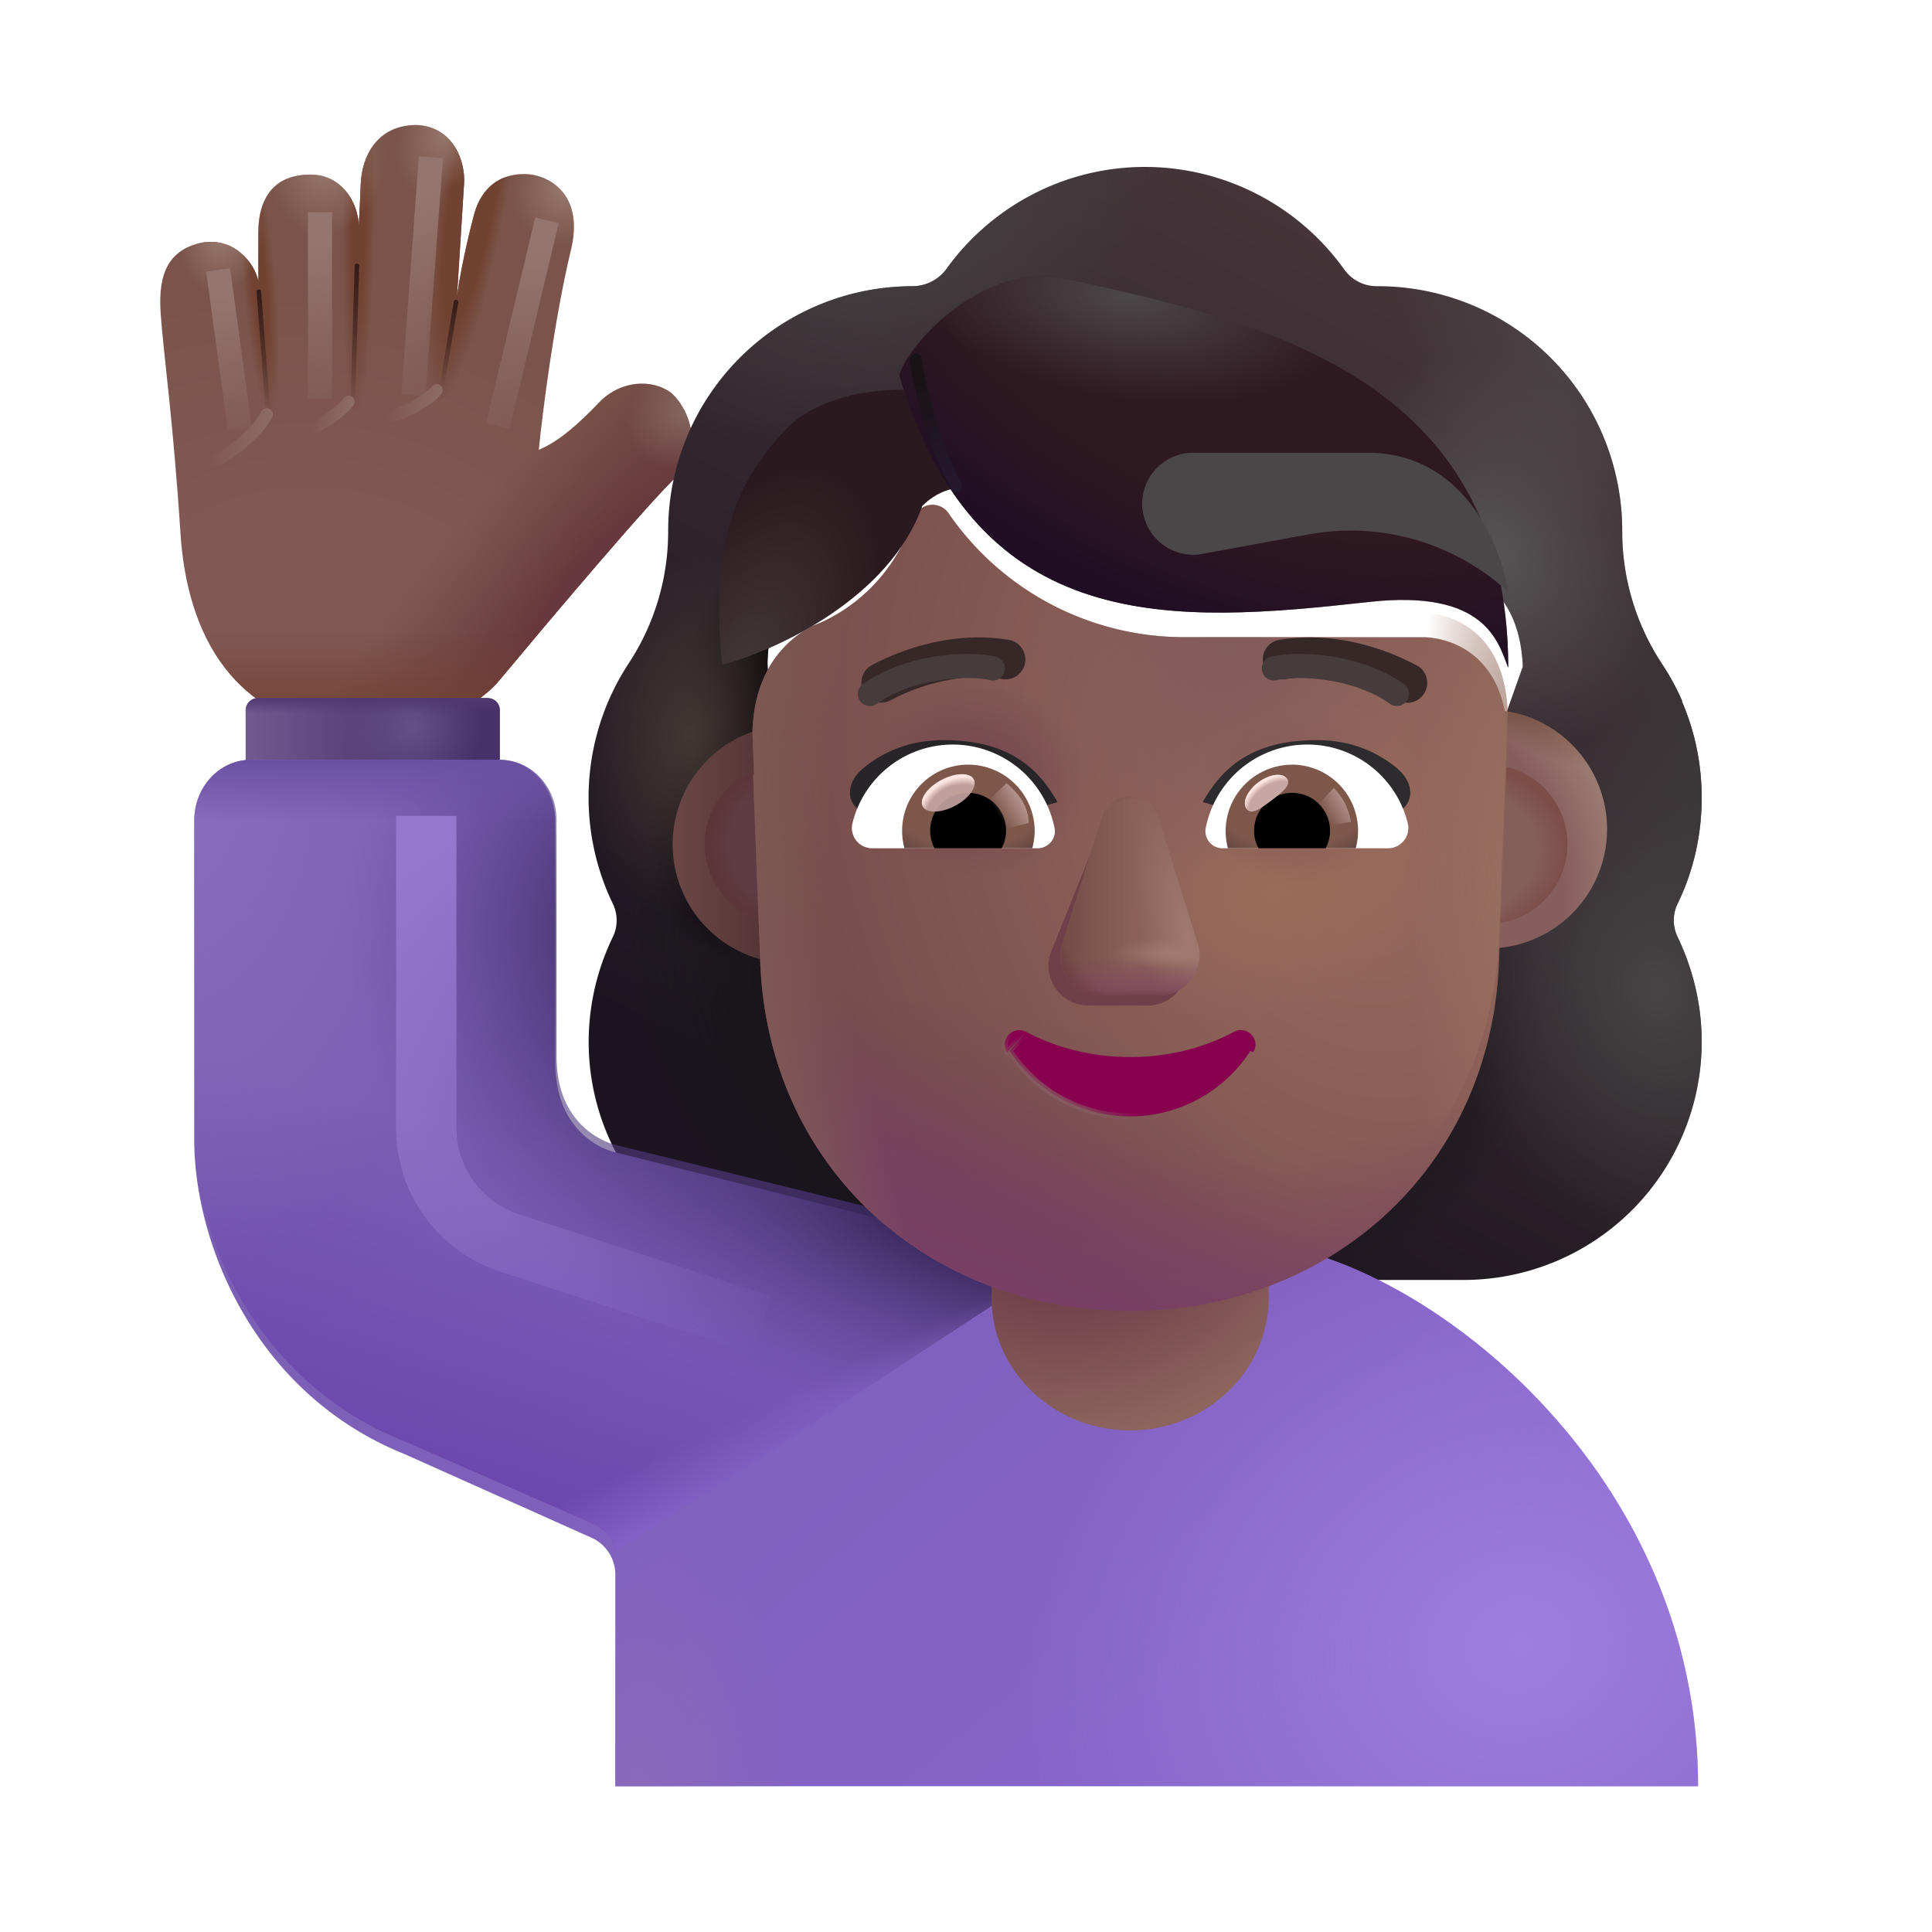 <svg xmlns="http://www.w3.org/2000/svg" fill="none" viewBox="0 0 32 32"><path fill="url(#svg-4822097a-c863-47ed-bd71-c7f35723c382-a)" d="M2.99 8.845c-.125-1.922-.28-2.959-.328-3.641-.035-.512.024-1.066.711-1.191.598-.075.883.451.907.66-.003-.2 0-.68 0-.805 0-.21.007-.976.859-.976.601 0 .816.587.8.863.011-.102.023-.413.036-.707.018-.434.251-.99.945-.977.598.04.793.613.766.977l-.117 1.867c.023-.188.102-.665.277-1.34s.702-.72.957-.683c.326.046.88.36.648 1.273-.275 1.156-.462 2.644-.527 3.285.324-.133.642-.412 1.002-.787s.886-.383 1.183-.16c.34.292.522.967.12 1.369-.463.425-2.13 2.405-2.957 3.395-.23.291-.997.875-2.235.875-2.203-.094-2.941-1.677-3.047-3.297"/><path fill="url(#svg-28d57b9e-73e3-4081-8e50-f2cdcd24ab51-b)" d="M2.99 8.845c-.125-1.922-.28-2.959-.328-3.641-.035-.512.024-1.066.711-1.191.598-.075.883.451.907.66-.003-.2 0-.68 0-.805 0-.21.007-.976.859-.976.601 0 .816.587.8.863.011-.102.023-.413.036-.707.018-.434.251-.99.945-.977.598.04.793.613.766.977l-.117 1.867c.023-.188.102-.665.277-1.34s.702-.72.957-.683c.326.046.88.36.648 1.273-.275 1.156-.462 2.644-.527 3.285.324-.133.642-.412 1.002-.787s.886-.383 1.183-.16c.34.292.522.967.12 1.369-.463.425-2.13 2.405-2.957 3.395-.23.291-.997.875-2.235.875-2.203-.094-2.941-1.677-3.047-3.297"/><path fill="url(#svg-a3872e4f-308c-4418-bd82-e2a530d78719-c)" d="M2.99 8.845c-.125-1.922-.28-2.959-.328-3.641-.035-.512.024-1.066.711-1.191.598-.075.883.451.907.66-.003-.2 0-.68 0-.805 0-.21.007-.976.859-.976.601 0 .816.587.8.863.011-.102.023-.413.036-.707.018-.434.251-.99.945-.977.598.04.793.613.766.977l-.117 1.867c.023-.188.102-.665.277-1.34s.702-.72.957-.683c.326.046.88.36.648 1.273-.275 1.156-.462 2.644-.527 3.285.324-.133.642-.412 1.002-.787s.886-.383 1.183-.16c.34.292.522.967.12 1.369-.463.425-2.13 2.405-2.957 3.395-.23.291-.997.875-2.235.875-2.203-.094-2.941-1.677-3.047-3.297"/><path fill="url(#svg-1ff9b37f-0d0a-4a6d-81bc-a3299d6d1d16-d)" d="M2.99 8.845c-.125-1.922-.28-2.959-.328-3.641-.035-.512.024-1.066.711-1.191.598-.075.883.451.907.66-.003-.2 0-.68 0-.805 0-.21.007-.976.859-.976.601 0 .816.587.8.863.011-.102.023-.413.036-.707.018-.434.251-.99.945-.977.598.04.793.613.766.977l-.117 1.867c.023-.188.102-.665.277-1.34s.702-.72.957-.683c.326.046.88.36.648 1.273-.275 1.156-.462 2.644-.527 3.285.324-.133.642-.412 1.002-.787s.886-.383 1.183-.16c.34.292.522.967.12 1.369-.463.425-2.13 2.405-2.957 3.395-.23.291-.997.875-2.235.875-2.203-.094-2.941-1.677-3.047-3.297"/><path fill="url(#svg-7e47e631-96b5-407c-bb91-80937a89fa58-e)" d="M2.99 8.845c-.125-1.922-.28-2.959-.328-3.641-.035-.512.024-1.066.711-1.191.598-.075.883.451.907.66-.003-.2 0-.68 0-.805 0-.21.007-.976.859-.976.601 0 .816.587.8.863.011-.102.023-.413.036-.707.018-.434.251-.99.945-.977.598.04.793.613.766.977l-.117 1.867c.023-.188.102-.665.277-1.34s.702-.72.957-.683c.326.046.88.36.648 1.273-.275 1.156-.462 2.644-.527 3.285.324-.133.642-.412 1.002-.787s.886-.383 1.183-.16c.34.292.522.967.12 1.369-.463.425-2.13 2.405-2.957 3.395-.23.291-.997.875-2.235.875-2.203-.094-2.941-1.677-3.047-3.297"/><path fill="url(#svg-3f48b8e9-ae35-48f7-89dd-3d1dec9a9010-f)" d="M2.99 8.845c-.125-1.922-.28-2.959-.328-3.641-.035-.512.024-1.066.711-1.191.598-.075.883.451.907.66-.003-.2 0-.68 0-.805 0-.21.007-.976.859-.976.601 0 .816.587.8.863.011-.102.023-.413.036-.707.018-.434.251-.99.945-.977.598.04.793.613.766.977l-.117 1.867c.023-.188.102-.665.277-1.34s.702-.72.957-.683c.326.046.88.36.648 1.273-.275 1.156-.462 2.644-.527 3.285.324-.133.642-.412 1.002-.787s.886-.383 1.183-.16c.34.292.522.967.12 1.369-.463.425-2.13 2.405-2.957 3.395-.23.291-.997.875-2.235.875-2.203-.094-2.941-1.677-3.047-3.297"/><path fill="url(#svg-cae9919c-2311-43a2-b628-2978bdaa1c5b-g)" d="M2.99 8.845c-.125-1.922-.28-2.959-.328-3.641-.035-.512.024-1.066.711-1.191.598-.075.883.451.907.66-.003-.2 0-.68 0-.805 0-.21.007-.976.859-.976.601 0 .816.587.8.863.011-.102.023-.413.036-.707.018-.434.251-.99.945-.977.598.04.793.613.766.977l-.117 1.867c.023-.188.102-.665.277-1.34s.702-.72.957-.683c.326.046.88.36.648 1.273-.275 1.156-.462 2.644-.527 3.285.324-.133.642-.412 1.002-.787s.886-.383 1.183-.16c.34.292.522.967.12 1.369-.463.425-2.13 2.405-2.957 3.395-.23.291-.997.875-2.235.875-2.203-.094-2.941-1.677-3.047-3.297"/><path fill="url(#svg-0af848f3-4998-4109-b7da-622864a314cb-h)" d="M2.99 8.845c-.125-1.922-.28-2.959-.328-3.641-.035-.512.024-1.066.711-1.191.598-.075.883.451.907.66-.003-.2 0-.68 0-.805 0-.21.007-.976.859-.976.601 0 .816.587.8.863.011-.102.023-.413.036-.707.018-.434.251-.99.945-.977.598.04.793.613.766.977l-.117 1.867c.023-.188.102-.665.277-1.34s.702-.72.957-.683c.326.046.88.36.648 1.273-.275 1.156-.462 2.644-.527 3.285.324-.133.642-.412 1.002-.787s.886-.383 1.183-.16c.34.292.522.967.12 1.369-.463.425-2.13 2.405-2.957 3.395-.23.291-.997.875-2.235.875-2.203-.094-2.941-1.677-3.047-3.297"/><path fill="url(#svg-c80b9c9c-f1df-414b-856f-5b15e9e1c6c4-i)" d="M2.99 8.845c-.125-1.922-.28-2.959-.328-3.641-.035-.512.024-1.066.711-1.191.598-.075.883.451.907.66-.003-.2 0-.68 0-.805 0-.21.007-.976.859-.976.601 0 .816.587.8.863.011-.102.023-.413.036-.707.018-.434.251-.99.945-.977.598.04.793.613.766.977l-.117 1.867c.023-.188.102-.665.277-1.34s.702-.72.957-.683c.326.046.88.36.648 1.273-.275 1.156-.462 2.644-.527 3.285.324-.133.642-.412 1.002-.787s.886-.383 1.183-.16c.34.292.522.967.12 1.369-.463.425-2.13 2.405-2.957 3.395-.23.291-.997.875-2.235.875-2.203-.094-2.941-1.677-3.047-3.297"/><path fill="url(#svg-36e0d588-246b-4e84-be84-68355cc2cc0a-j)" d="M2.99 8.845c-.125-1.922-.28-2.959-.328-3.641-.035-.512.024-1.066.711-1.191.598-.075.883.451.907.66-.003-.2 0-.68 0-.805 0-.21.007-.976.859-.976.601 0 .816.587.8.863.011-.102.023-.413.036-.707.018-.434.251-.99.945-.977.598.04.793.613.766.977l-.117 1.867c.023-.188.102-.665.277-1.34s.702-.72.957-.683c.326.046.88.36.648 1.273-.275 1.156-.462 2.644-.527 3.285.324-.133.642-.412 1.002-.787s.886-.383 1.183-.16c.34.292.522.967.12 1.369-.463.425-2.13 2.405-2.957 3.395-.23.291-.997.875-2.235.875-2.203-.094-2.941-1.677-3.047-3.297"/><path fill="url(#svg-810f3134-7b71-4a28-bb44-9c135106c3fd-k)" d="M2.99 8.845c-.125-1.922-.28-2.959-.328-3.641-.035-.512.024-1.066.711-1.191.598-.075.883.451.907.66-.003-.2 0-.68 0-.805 0-.21.007-.976.859-.976.601 0 .816.587.8.863.011-.102.023-.413.036-.707.018-.434.251-.99.945-.977.598.04.793.613.766.977l-.117 1.867c.023-.188.102-.665.277-1.34s.702-.72.957-.683c.326.046.88.36.648 1.273-.275 1.156-.462 2.644-.527 3.285.324-.133.642-.412 1.002-.787s.886-.383 1.183-.16c.34.292.522.967.12 1.369-.463.425-2.13 2.405-2.957 3.395-.23.291-.997.875-2.235.875-2.203-.094-2.941-1.677-3.047-3.297"/><g filter="url(#svg-cb8c3427-b772-4d93-9a8b-54dad245cd96-l)"><path stroke="url(#svg-405a7faa-b2f8-4e14-ab83-28afd2a35e20-m)" stroke-linecap="round" stroke-width=".075" d="m4.287 4.832.149 1.945"/></g><g filter="url(#svg-9d2e3985-9c48-4035-aced-ac1e39ff4e7f-n)"><path stroke="url(#svg-acd0254b-fff4-461d-b78a-f05a0e0b78f7-o)" stroke-linecap="round" stroke-width=".075" d="m5.912 4.402-.07 2.297"/></g><g filter="url(#svg-76732fc9-0ca9-4c7f-b4fa-0f3994eeea72-p)"><path stroke="url(#svg-91be356c-34df-4d6c-997f-4b7abfdf3677-q)" stroke-linecap="round" stroke-width=".075" d="M7.553 5.004 7.318 6.41"/></g><g filter="url(#svg-13defc52-75ba-4cec-8142-379756011b6d-r)"><path stroke="url(#svg-ea3bb586-f670-4cd2-804b-e274cd84db4d-s)" stroke-width=".4" d="m3.613 4.471.36 2.633"/></g><g filter="url(#svg-2739f455-1df5-4a59-833f-25f7978266c2-t)"><path stroke="url(#svg-bb229fc4-7fcc-4ef8-bb4f-39723378dbb4-u)" stroke-width=".4" d="M5.3 3.515v3.089"/></g><g filter="url(#svg-c0297742-dd32-4e6e-953f-bb1e8f5579d3-v)"><path stroke="url(#svg-78da3add-486d-49e9-810a-f87750026be3-w)" stroke-width=".4" d="m7.137 2.604-.29 3.944"/></g><g filter="url(#svg-5d5e38a9-cc0a-48a9-92e2-1af71ab6a60c-x)"><path stroke="url(#svg-a05fcb41-e4c5-4e95-be3e-ac29d3cd7775-y)" stroke-width=".4" d="m9.059 3.65-.813 3.407"/></g><g filter="url(#svg-cf5c6150-cae3-474c-87c5-e898b2a76a73-z)"><path stroke="url(#svg-b4d8322d-ea12-4713-96f8-1d4851e4b8d8-A)" stroke-linecap="round" stroke-width=".2" d="M3.605 7.62c.11-.063.618-.38.813-.758"/></g><g filter="url(#svg-105fd6d0-8a1c-4e4e-a8ef-21a28e6c48fb-B)"><path stroke="url(#svg-87041bf6-0bb6-4061-8dea-9a935eb1ad54-C)" stroke-linecap="round" stroke-width=".2" d="M5.773 6.654c-.13.165-.333.3-.519.4"/></g><g filter="url(#svg-9b223326-1a86-4581-a989-8421356d9090-D)"><path stroke="url(#svg-63eb7d5a-86c9-4be4-8434-5c1c4bc68e6b-E)" stroke-linecap="round" stroke-width=".2" d="M7.232 6.462c-.13.165-.501.36-.712.423"/></g><g fill-rule="evenodd" clip-rule="evenodd" filter="url(#svg-0eeacc88-a09a-4e12-ba64-6eb6f571c91d-F)"><path fill="url(#svg-3fb0bada-e7ec-481c-8160-38bdf42836e0-G)" d="M27.538 15.714c.26-.534.397-1.13.397-1.751 0-.574-.118-1.112-.33-1.603h.007a4 4 0 0 0-.345-.63l-.002-.004a3.98 3.98 0 0 1-.646-2.173V9.54a4.05 4.05 0 0 0-4.05-4.05.66.66 0 0 1-.56-.285 4.06 4.06 0 0 0-3.291-1.69c-1.354 0-2.56.671-3.292 1.69a.7.7 0 0 1-.56.285q-.051 0-.104.002a4.05 4.05 0 0 0-3.945 4.048v.013c0 .77-.223 1.527-.646 2.173l-.003.005a4.05 4.05 0 0 0-.27 3.983.63.63 0 0 1 0 .56A4 4 0 0 0 9.5 18a3.944 3.944 0 0 0 3.95 3.95h10.535a3.944 3.944 0 0 0 3.95-3.95c0-.621-.149-1.205-.397-1.727a.63.63 0 0 1 0-.559m-15.05-3.28h-.015l1.472 2.891c.151 3.44 1.494 0 4.773 0s4.709 3.83 4.86.39l1.395-3.925c-.066-1.528-1.174-1.636-1.395-1.636h-3.952A4.74 4.74 0 0 1 15.71 8.1a.324.324 0 0 0-.567.063l-.1.238a2.83 2.83 0 0 1-1.523 1.54l-.063.025c-.29.15-.97.602-.995 1.766l.013.376z"/><path fill="url(#svg-9cdd8361-b84c-498e-950a-0056d5da77da-H)" d="M27.538 15.714c.26-.534.397-1.13.397-1.751 0-.574-.118-1.112-.33-1.603h.007a4 4 0 0 0-.345-.63l-.002-.004a3.98 3.98 0 0 1-.646-2.173V9.54a4.05 4.05 0 0 0-4.05-4.05.66.66 0 0 1-.56-.285 4.06 4.06 0 0 0-3.291-1.69c-1.354 0-2.56.671-3.292 1.69a.7.7 0 0 1-.56.285q-.051 0-.104.002a4.05 4.05 0 0 0-3.945 4.048v.013c0 .77-.223 1.527-.646 2.173l-.003.005a4.05 4.05 0 0 0-.27 3.983.63.63 0 0 1 0 .56A4 4 0 0 0 9.5 18a3.944 3.944 0 0 0 3.95 3.95h10.535a3.944 3.944 0 0 0 3.95-3.95c0-.621-.149-1.205-.397-1.727a.63.63 0 0 1 0-.559m-15.05-3.28h-.015l1.472 2.891c.151 3.44 1.494 0 4.773 0s4.709 3.83 4.86.39l1.395-3.925c-.066-1.528-1.174-1.636-1.395-1.636h-3.952A4.74 4.74 0 0 1 15.71 8.1a.324.324 0 0 0-.567.063l-.1.238a2.83 2.83 0 0 1-1.523 1.54l-.063.025c-.29.15-.97.602-.995 1.766l.013.376z"/><path fill="url(#svg-7af61bab-9d06-4be0-ba63-56b2d94bfe6b-I)" d="M27.538 15.714c.26-.534.397-1.13.397-1.751 0-.574-.118-1.112-.33-1.603h.007a4 4 0 0 0-.345-.63l-.002-.004a3.98 3.98 0 0 1-.646-2.173V9.54a4.05 4.05 0 0 0-4.05-4.05.66.66 0 0 1-.56-.285 4.06 4.06 0 0 0-3.291-1.69c-1.354 0-2.56.671-3.292 1.69a.7.7 0 0 1-.56.285q-.051 0-.104.002a4.05 4.05 0 0 0-3.945 4.048v.013c0 .77-.223 1.527-.646 2.173l-.003.005a4.05 4.05 0 0 0-.27 3.983.63.63 0 0 1 0 .56A4 4 0 0 0 9.5 18a3.944 3.944 0 0 0 3.95 3.95h10.535a3.944 3.944 0 0 0 3.95-3.95c0-.621-.149-1.205-.397-1.727a.63.63 0 0 1 0-.559m-15.05-3.28h-.015l1.472 2.891c.151 3.44 1.494 0 4.773 0s4.709 3.83 4.86.39l1.395-3.925c-.066-1.528-1.174-1.636-1.395-1.636h-3.952A4.74 4.74 0 0 1 15.71 8.1a.324.324 0 0 0-.567.063l-.1.238a2.83 2.83 0 0 1-1.523 1.54l-.063.025c-.29.15-.97.602-.995 1.766l.013.376z"/><path fill="url(#svg-7496b9ba-14af-459a-a0ef-b49b5f67d6b1-J)" d="M27.538 15.714c.26-.534.397-1.13.397-1.751 0-.574-.118-1.112-.33-1.603h.007a4 4 0 0 0-.345-.63l-.002-.004a3.98 3.98 0 0 1-.646-2.173V9.54a4.05 4.05 0 0 0-4.05-4.05.66.66 0 0 1-.56-.285 4.06 4.06 0 0 0-3.291-1.69c-1.354 0-2.56.671-3.292 1.69a.7.7 0 0 1-.56.285q-.051 0-.104.002a4.05 4.05 0 0 0-3.945 4.048v.013c0 .77-.223 1.527-.646 2.173l-.003.005a4.05 4.05 0 0 0-.27 3.983.63.63 0 0 1 0 .56A4 4 0 0 0 9.5 18a3.944 3.944 0 0 0 3.95 3.95h10.535a3.944 3.944 0 0 0 3.95-3.95c0-.621-.149-1.205-.397-1.727a.63.63 0 0 1 0-.559m-15.05-3.28h-.015l1.472 2.891c.151 3.44 1.494 0 4.773 0s4.709 3.83 4.86.39l1.395-3.925c-.066-1.528-1.174-1.636-1.395-1.636h-3.952A4.74 4.74 0 0 1 15.71 8.1a.324.324 0 0 0-.567.063l-.1.238a2.83 2.83 0 0 1-1.523 1.54l-.063.025c-.29.15-.97.602-.995 1.766l.013.376z"/><path fill="url(#svg-3c72f8ec-ee29-419f-9679-55aed57862fe-K)" d="M27.538 15.714c.26-.534.397-1.13.397-1.751 0-.574-.118-1.112-.33-1.603h.007a4 4 0 0 0-.345-.63l-.002-.004a3.98 3.98 0 0 1-.646-2.173V9.54a4.05 4.05 0 0 0-4.05-4.05.66.66 0 0 1-.56-.285 4.06 4.06 0 0 0-3.291-1.69c-1.354 0-2.56.671-3.292 1.69a.7.7 0 0 1-.56.285q-.051 0-.104.002a4.05 4.05 0 0 0-3.945 4.048v.013c0 .77-.223 1.527-.646 2.173l-.003.005a4.05 4.05 0 0 0-.27 3.983.63.63 0 0 1 0 .56A4 4 0 0 0 9.5 18a3.944 3.944 0 0 0 3.95 3.95h10.535a3.944 3.944 0 0 0 3.95-3.95c0-.621-.149-1.205-.397-1.727a.63.63 0 0 1 0-.559m-15.05-3.28h-.015l1.472 2.891c.151 3.44 1.494 0 4.773 0s4.709 3.83 4.86.39l1.395-3.925c-.066-1.528-1.174-1.636-1.395-1.636h-3.952A4.74 4.74 0 0 1 15.71 8.1a.324.324 0 0 0-.567.063l-.1.238a2.83 2.83 0 0 1-1.523 1.54l-.063.025c-.29.15-.97.602-.995 1.766l.013.376z"/><path fill="url(#svg-ed404491-f126-4ead-b4a2-1d5ab1d546f1-L)" d="M27.538 15.714c.26-.534.397-1.13.397-1.751 0-.574-.118-1.112-.33-1.603h.007a4 4 0 0 0-.345-.63l-.002-.004a3.98 3.98 0 0 1-.646-2.173V9.54a4.05 4.05 0 0 0-4.05-4.05.66.66 0 0 1-.56-.285 4.06 4.06 0 0 0-3.291-1.69c-1.354 0-2.56.671-3.292 1.69a.7.7 0 0 1-.56.285q-.051 0-.104.002a4.05 4.05 0 0 0-3.945 4.048v.013c0 .77-.223 1.527-.646 2.173l-.003.005a4.05 4.05 0 0 0-.27 3.983.63.63 0 0 1 0 .56A4 4 0 0 0 9.5 18a3.944 3.944 0 0 0 3.95 3.95h10.535a3.944 3.944 0 0 0 3.95-3.95c0-.621-.149-1.205-.397-1.727a.63.63 0 0 1 0-.559m-15.05-3.28h-.015l1.472 2.891c.151 3.44 1.494 0 4.773 0s4.709 3.83 4.86.39l1.395-3.925c-.066-1.528-1.174-1.636-1.395-1.636h-3.952A4.74 4.74 0 0 1 15.71 8.1a.324.324 0 0 0-.567.063l-.1.238a2.83 2.83 0 0 1-1.523 1.54l-.063.025c-.29.15-.97.602-.995 1.766l.013.376z"/><path fill="url(#svg-330f1194-e112-4a35-9fb7-fac727e7dca9-M)" d="M27.538 15.714c.26-.534.397-1.13.397-1.751 0-.574-.118-1.112-.33-1.603h.007a4 4 0 0 0-.345-.63l-.002-.004a3.98 3.98 0 0 1-.646-2.173V9.54a4.05 4.05 0 0 0-4.05-4.05.66.66 0 0 1-.56-.285 4.06 4.06 0 0 0-3.291-1.69c-1.354 0-2.56.671-3.292 1.69a.7.7 0 0 1-.56.285q-.051 0-.104.002a4.05 4.05 0 0 0-3.945 4.048v.013c0 .77-.223 1.527-.646 2.173l-.003.005a4.05 4.05 0 0 0-.27 3.983.63.63 0 0 1 0 .56A4 4 0 0 0 9.5 18a3.944 3.944 0 0 0 3.95 3.95h10.535a3.944 3.944 0 0 0 3.95-3.95c0-.621-.149-1.205-.397-1.727a.63.63 0 0 1 0-.559m-15.05-3.28h-.015l1.472 2.891c.151 3.44 1.494 0 4.773 0s4.709 3.83 4.86.39l1.395-3.925c-.066-1.528-1.174-1.636-1.395-1.636h-3.952A4.74 4.74 0 0 1 15.71 8.1a.324.324 0 0 0-.567.063l-.1.238a2.83 2.83 0 0 1-1.523 1.54l-.063.025c-.29.15-.97.602-.995 1.766l.013.376z"/><path fill="url(#svg-0a71cf76-2893-46e9-a540-866548db9eb4-N)" d="M27.538 15.714c.26-.534.397-1.13.397-1.751 0-.574-.118-1.112-.33-1.603h.007a4 4 0 0 0-.345-.63l-.002-.004a3.98 3.98 0 0 1-.646-2.173V9.54a4.05 4.05 0 0 0-4.05-4.05.66.66 0 0 1-.56-.285 4.06 4.06 0 0 0-3.291-1.69c-1.354 0-2.56.671-3.292 1.69a.7.7 0 0 1-.56.285q-.051 0-.104.002a4.05 4.05 0 0 0-3.945 4.048v.013c0 .77-.223 1.527-.646 2.173l-.003.005a4.05 4.05 0 0 0-.27 3.983.63.63 0 0 1 0 .56A4 4 0 0 0 9.5 18a3.944 3.944 0 0 0 3.95 3.95h10.535a3.944 3.944 0 0 0 3.95-3.95c0-.621-.149-1.205-.397-1.727a.63.63 0 0 1 0-.559m-15.05-3.28h-.015l1.472 2.891c.151 3.44 1.494 0 4.773 0s4.709 3.83 4.86.39l1.395-3.925c-.066-1.528-1.174-1.636-1.395-1.636h-3.952A4.74 4.74 0 0 1 15.71 8.1a.324.324 0 0 0-.567.063l-.1.238a2.83 2.83 0 0 1-1.523 1.54l-.063.025c-.29.15-.97.602-.995 1.766l.013.376z"/><path fill="url(#svg-011ecd3f-5b70-45ea-a11c-8862bf532e55-O)" d="M27.538 15.714c.26-.534.397-1.13.397-1.751 0-.574-.118-1.112-.33-1.603h.007a4 4 0 0 0-.345-.63l-.002-.004a3.98 3.98 0 0 1-.646-2.173V9.54a4.05 4.05 0 0 0-4.05-4.05.66.66 0 0 1-.56-.285 4.06 4.06 0 0 0-3.291-1.69c-1.354 0-2.56.671-3.292 1.69a.7.7 0 0 1-.56.285q-.051 0-.104.002a4.05 4.05 0 0 0-3.945 4.048v.013c0 .77-.223 1.527-.646 2.173l-.003.005a4.05 4.05 0 0 0-.27 3.983.63.63 0 0 1 0 .56A4 4 0 0 0 9.5 18a3.944 3.944 0 0 0 3.95 3.95h10.535a3.944 3.944 0 0 0 3.95-3.95c0-.621-.149-1.205-.397-1.727a.63.63 0 0 1 0-.559m-15.05-3.28h-.015l1.472 2.891c.151 3.44 1.494 0 4.773 0s4.709 3.83 4.86.39l1.395-3.925c-.066-1.528-1.174-1.636-1.395-1.636h-3.952A4.74 4.74 0 0 1 15.71 8.1a.324.324 0 0 0-.567.063l-.1.238a2.83 2.83 0 0 1-1.523 1.54l-.063.025c-.29.15-.97.602-.995 1.766l.013.376z"/><path fill="url(#svg-cf174411-84df-4a0a-94a6-00f6bdf2c53a-P)" d="M27.538 15.714c.26-.534.397-1.13.397-1.751 0-.574-.118-1.112-.33-1.603h.007a4 4 0 0 0-.345-.63l-.002-.004a3.98 3.98 0 0 1-.646-2.173V9.54a4.05 4.05 0 0 0-4.05-4.05.66.66 0 0 1-.56-.285 4.06 4.06 0 0 0-3.291-1.69c-1.354 0-2.56.671-3.292 1.69a.7.7 0 0 1-.56.285q-.051 0-.104.002a4.05 4.05 0 0 0-3.945 4.048v.013c0 .77-.223 1.527-.646 2.173l-.003.005a4.05 4.05 0 0 0-.27 3.983.63.63 0 0 1 0 .56A4 4 0 0 0 9.5 18a3.944 3.944 0 0 0 3.95 3.95h10.535a3.944 3.944 0 0 0 3.95-3.95c0-.621-.149-1.205-.397-1.727a.63.63 0 0 1 0-.559m-15.05-3.28h-.015l1.472 2.891c.151 3.44 1.494 0 4.773 0s4.709 3.83 4.86.39l1.395-3.925c-.066-1.528-1.174-1.636-1.395-1.636h-3.952A4.74 4.74 0 0 1 15.71 8.1a.324.324 0 0 0-.567.063l-.1.238a2.83 2.83 0 0 1-1.523 1.54l-.063.025c-.29.15-.97.602-.995 1.766l.013.376z"/><path fill="url(#svg-a03794b5-3a0a-491c-97a3-c0429c91d46e-Q)" d="M27.538 15.714c.26-.534.397-1.13.397-1.751 0-.574-.118-1.112-.33-1.603h.007a4 4 0 0 0-.345-.63l-.002-.004a3.98 3.98 0 0 1-.646-2.173V9.54a4.05 4.05 0 0 0-4.05-4.05.66.66 0 0 1-.56-.285 4.06 4.06 0 0 0-3.291-1.69c-1.354 0-2.56.671-3.292 1.69a.7.7 0 0 1-.56.285q-.051 0-.104.002a4.05 4.05 0 0 0-3.945 4.048v.013c0 .77-.223 1.527-.646 2.173l-.003.005a4.05 4.05 0 0 0-.27 3.983.63.63 0 0 1 0 .56A4 4 0 0 0 9.5 18a3.944 3.944 0 0 0 3.95 3.95h10.535a3.944 3.944 0 0 0 3.95-3.95c0-.621-.149-1.205-.397-1.727a.63.63 0 0 1 0-.559m-15.05-3.28h-.015l1.472 2.891c.151 3.44 1.494 0 4.773 0s4.709 3.83 4.86.39l1.395-3.925c-.066-1.528-1.174-1.636-1.395-1.636h-3.952A4.74 4.74 0 0 1 15.71 8.1a.324.324 0 0 0-.567.063l-.1.238a2.83 2.83 0 0 1-1.523 1.54l-.063.025c-.29.15-.97.602-.995 1.766l.013.376z"/></g><path fill="url(#svg-6068c268-d91a-4117-a427-4beaf689c293-R)" d="M4.068 11.763c0-.11.09-.2.2-.2H8.08c.11 0 .2.09.2.2v1.714h-4.21z"/><path fill="url(#svg-93a63fa6-5324-431b-bc9f-85a0e0816a4a-S)" d="M4.068 11.763c0-.11.09-.2.2-.2H8.08c.11 0 .2.09.2.2v1.714h-4.21z"/><path fill="url(#svg-b5a2d716-4b48-4cb6-9a0b-7258d3846cd4-T)" d="M4.068 11.763c0-.11.09-.2.2-.2H8.08c.11 0 .2.09.2.2v1.714h-4.21z"/><path fill="url(#svg-cd813273-c1b2-426a-9a7a-630cff92d434-U)" d="M19.683 20.586h.97c2.49 0 7.472 3.5 7.472 9H10.192v-3.5a.67.67 0 0 0-.414-.625l-3.073-1.375c-2.49-1-3.487-3.5-3.487-5.198v-5.287c0-.564.423-1.015.932-1.015h4.114c.517 0 .932.461.932 1.015v3.985c0 1.302.996 1.5.996 1.5l5.977 1.5z"/><path fill="url(#svg-5f14bbc8-c5a8-42e6-8ea8-8613d75e747f-V)" d="M19.683 20.586h.97c2.49 0 7.472 3.5 7.472 9H10.192v-3.5a.67.67 0 0 0-.414-.625l-3.073-1.375c-2.49-1-3.487-3.5-3.487-5.198v-5.287c0-.564.423-1.015.932-1.015h4.114c.517 0 .932.461.932 1.015v3.985c0 1.302.996 1.5.996 1.5l5.977 1.5z"/><path fill="url(#svg-c7292b97-dc2d-4e24-bc48-56e179909524-W)" d="M19.683 20.586h.97c2.49 0 7.472 3.5 7.472 9H10.192v-3.5a.67.67 0 0 0-.414-.625l-3.073-1.375c-2.49-1-3.487-3.5-3.487-5.198v-5.287c0-.564.423-1.015.932-1.015h4.114c.517 0 .932.461.932 1.015v3.985c0 1.302.996 1.5.996 1.5l5.977 1.5z"/><path fill="url(#svg-73d63dd9-2665-4082-b41c-cce0cab79102-X)" d="m18.076 20.55-7.874 5.152a.65.65 0 0 0-.4-.472l-3.084-1.35c-2.5-.982-3.5-3.437-3.5-5.105v-5.192c0-.554.425-.997.935-.997h4.13c.52 0 .935.453.935.997v3.914c0 1.278 1 1.473 1 1.473l6 1.473z"/><path fill="url(#svg-e5d2504a-b20b-4db3-ba82-a8a7a2ef23d1-Y)" d="m18.076 20.55-7.874 5.152a.65.65 0 0 0-.4-.472l-3.084-1.35c-2.5-.982-3.5-3.437-3.5-5.105v-5.192c0-.554.425-.997.935-.997h4.13c.52 0 .935.453.935.997v3.914c0 1.278 1 1.473 1 1.473l6 1.473z"/><path fill="url(#svg-d61bd8b5-6f80-4e89-9cd5-c54906e0a207-Z)" d="m18.076 20.55-7.874 5.152a.65.65 0 0 0-.4-.472l-3.084-1.35c-2.5-.982-3.5-3.437-3.5-5.105v-5.192c0-.554.425-.997.935-.997h4.13c.52 0 .935.453.935.997v3.914c0 1.278 1 1.473 1 1.473l6 1.473z"/><path fill="url(#svg-d8aec4c3-df81-4c75-bc8a-928062282c1e-aa)" d="m18.076 20.55-7.874 5.152a.65.65 0 0 0-.4-.472l-3.084-1.35c-2.5-.982-3.5-3.437-3.5-5.105v-5.192c0-.554.425-.997.935-.997h4.13c.52 0 .935.453.935.997v3.914c0 1.278 1 1.473 1 1.473l6 1.473z"/><path fill="url(#svg-ad3d2429-3117-4b3b-9400-3fd004eb1837-ab)" d="m18.076 20.55-7.874 5.152a.65.65 0 0 0-.4-.472l-3.084-1.35c-2.5-.982-3.5-3.437-3.5-5.105v-5.192c0-.554.425-.997.935-.997h4.13c.52 0 .935.453.935.997v3.914c0 1.278 1 1.473 1 1.473l6 1.473z"/><path fill="url(#svg-f96fb08b-b20c-40bd-a25e-fc28e2ec9d0c-ac)" d="m18.076 20.55-7.874 5.152a.65.65 0 0 0-.4-.472l-3.084-1.35c-2.5-.982-3.5-3.437-3.5-5.105v-5.192c0-.554.425-.997.935-.997h4.13c.52 0 .935.453.935.997v3.914c0 1.278 1 1.473 1 1.473l6 1.473z"/><path fill="url(#svg-4b146af3-b228-48fd-825f-3e7b994195d7-ad)" d="M18.718 23.692c-1.268 0-2.296-.985-2.296-2.2v-2.6c0-1.214 1.028-2.2 2.296-2.2s2.296.986 2.296 2.2v2.6c0 1.215-1.028 2.2-2.296 2.2"/><g filter="url(#svg-b4aa0eb4-7788-437b-aba9-65899ef6c1b0-ae)"><path stroke="url(#svg-a2883864-f7ba-46d5-97ae-6be83397bfeb-af)" d="M7.06 13.514v5.172a2 2 0 0 0 1.38 1.901l4.183 1.363"/></g><g filter="url(#svg-47a8e6cf-5d3d-4633-8ef8-dc33faea757e-ag)"><path fill="url(#svg-7af70b31-b845-4889-811b-4382f6a55664-ah)" d="M12.966 15.959a1.975 1.975 0 1 0 0-3.95 1.975 1.975 0 0 0 0 3.95"/></g><g filter="url(#svg-68d99371-13b4-440c-b7b4-59e4c47ddab6-ai)"><path fill="url(#svg-88fc8ada-6872-4853-b6e3-d95b8b5fbde0-aj)" d="M24.643 15.959a1.975 1.975 0 1 0 0-3.95 1.975 1.975 0 0 0 0 3.95"/><path fill="url(#svg-89a5a4a9-f639-4594-9e77-835ae82184de-ak)" d="M24.643 15.959a1.975 1.975 0 1 0 0-3.95 1.975 1.975 0 0 0 0 3.95"/></g><g filter="url(#svg-3cf828bb-736c-4469-8daa-4cb637dd735a-al)"><path fill="#845F59" d="M24.643 15.302a1.318 1.318 0 1 0 0-2.637 1.318 1.318 0 0 0 0 2.637"/><path fill="url(#svg-e03cbf9f-28fc-4de6-a8e1-fd2285d39697-am)" d="M24.643 15.302a1.318 1.318 0 1 0 0-2.637 1.318 1.318 0 0 0 0 2.637"/></g><g filter="url(#svg-c2ba366a-0644-4224-ac87-f8b63e30c7bd-an)"><path fill="#5F3C45" d="M12.99 15.302a1.318 1.318 0 1 0 0-2.637 1.318 1.318 0 0 0 0 2.637"/><path fill="url(#svg-afa04a0b-f0cf-4b66-8486-f78cd5a4e616-ao)" d="M12.99 15.302a1.318 1.318 0 1 0 0-2.637 1.318 1.318 0 0 0 0 2.637"/></g><g filter="url(#svg-47262186-2c72-448b-8563-03bc8bac2e05-ap)"><path fill="url(#svg-2ceef205-f0c6-4f0c-96a4-3c66ed48e369-aq)" d="M12.473 12.434h.016l-.013-.326-.013-.376c.026-1.164.705-1.615.995-1.766q.029-.01.063-.025l.063-.025a2.83 2.83 0 0 0 1.46-1.515l.1-.238a.324.324 0 0 1 .567-.063 4.74 4.74 0 0 0 3.915 2.054h3.952c.221 0 1.329.108 1.395 1.636l-.146 3.772c-.151 3.44-2.838 5.75-6.117 5.75s-5.966-2.31-6.117-5.75z"/><path fill="url(#svg-33cd74dd-c9bb-4f29-8d56-97d9cdbd1d34-ar)" d="M12.473 12.434h.016l-.013-.326-.013-.376c.026-1.164.705-1.615.995-1.766q.029-.01.063-.025l.063-.025a2.83 2.83 0 0 0 1.46-1.515l.1-.238a.324.324 0 0 1 .567-.063 4.74 4.74 0 0 0 3.915 2.054h3.952c.221 0 1.329.108 1.395 1.636l-.146 3.772c-.151 3.44-2.838 5.75-6.117 5.75s-5.966-2.31-6.117-5.75z"/><path fill="url(#svg-b93e5dc1-07b8-4659-bfad-33fcfbcceac1-as)" d="M12.473 12.434h.016l-.013-.326-.013-.376c.026-1.164.705-1.615.995-1.766q.029-.01.063-.025l.063-.025a2.83 2.83 0 0 0 1.46-1.515l.1-.238a.324.324 0 0 1 .567-.063 4.74 4.74 0 0 0 3.915 2.054h3.952c.221 0 1.329.108 1.395 1.636l-.146 3.772c-.151 3.44-2.838 5.75-6.117 5.75s-5.966-2.31-6.117-5.75z"/><path fill="url(#svg-dd78ef9d-6afc-494f-a846-b16719f9a099-at)" d="M12.473 12.434h.016l-.013-.326-.013-.376c.026-1.164.705-1.615.995-1.766q.029-.01.063-.025l.063-.025a2.83 2.83 0 0 0 1.46-1.515l.1-.238a.324.324 0 0 1 .567-.063 4.74 4.74 0 0 0 3.915 2.054h3.952c.221 0 1.329.108 1.395 1.636l-.146 3.772c-.151 3.44-2.838 5.75-6.117 5.75s-5.966-2.31-6.117-5.75z"/><path fill="url(#svg-3e6332e0-9dd8-4aaf-9bc9-4e7fade02a10-au)" d="M12.473 12.434h.016l-.013-.326-.013-.376c.026-1.164.705-1.615.995-1.766q.029-.01.063-.025l.063-.025a2.83 2.83 0 0 0 1.46-1.515l.1-.238a.324.324 0 0 1 .567-.063 4.74 4.74 0 0 0 3.915 2.054h3.952c.221 0 1.329.108 1.395 1.636l-.146 3.772c-.151 3.44-2.838 5.75-6.117 5.75s-5.966-2.31-6.117-5.75z"/><path fill="url(#svg-b1e79d66-10e9-48d8-9683-533cb7b20cea-av)" d="M12.473 12.434h.016l-.013-.326-.013-.376c.026-1.164.705-1.615.995-1.766q.029-.01.063-.025l.063-.025a2.83 2.83 0 0 0 1.46-1.515l.1-.238a.324.324 0 0 1 .567-.063 4.74 4.74 0 0 0 3.915 2.054h3.952c.221 0 1.329.108 1.395 1.636l-.146 3.772c-.151 3.44-2.838 5.75-6.117 5.75s-5.966-2.31-6.117-5.75z"/><path fill="url(#svg-bc3d1e09-0bd9-4665-8ad7-d7fbfd33763a-aw)" d="M12.473 12.434h.016l-.013-.326-.013-.376c.026-1.164.705-1.615.995-1.766q.029-.01.063-.025l.063-.025a2.83 2.83 0 0 0 1.46-1.515l.1-.238a.324.324 0 0 1 .567-.063 4.74 4.74 0 0 0 3.915 2.054h3.952c.221 0 1.329.108 1.395 1.636l-.146 3.772c-.151 3.44-2.838 5.75-6.117 5.75s-5.966-2.31-6.117-5.75z"/><path fill="url(#svg-27298794-434d-4dd3-8c5f-d863bb3346aa-ax)" d="M12.473 12.434h.016l-.013-.326-.013-.376c.026-1.164.705-1.615.995-1.766q.029-.01.063-.025l.063-.025a2.83 2.83 0 0 0 1.46-1.515l.1-.238a.324.324 0 0 1 .567-.063 4.74 4.74 0 0 0 3.915 2.054h3.952c.221 0 1.329.108 1.395 1.636l-.146 3.772c-.151 3.44-2.838 5.75-6.117 5.75s-5.966-2.31-6.117-5.75z"/></g><path fill="url(#svg-9709658c-07bc-4648-8c3d-82025b8d9e5f-ay)" d="M12.473 12.434h.016l-.013-.326-.013-.376c.026-1.164.705-1.615.995-1.766q.029-.01.063-.025l.063-.025a2.83 2.83 0 0 0 1.46-1.515l.1-.238a.324.324 0 0 1 .567-.063 4.74 4.74 0 0 0 3.915 2.054h3.952c.221 0 1.329.108 1.395 1.636l-.146 3.772c-.151 3.44-2.838 5.75-6.117 5.75s-5.966-2.31-6.117-5.75z"/><g filter="url(#svg-af6d4961-e26e-40b7-b8bc-d577629c313e-az)"><path fill="#70404A" d="m18.236 13.71-.84 2.087a.662.662 0 0 0 .64.858h.965a.664.664 0 0 0 .64-.858l-.653-2.087c-.14-.462-.605-.462-.752 0"/></g><g filter="url(#svg-d0b98ff4-aaab-48b4-af6a-90aaf9ba3bb8-aA)"><path fill="#8A6058" d="m18.249 13.54-.653 2.087a.662.662 0 0 0 .64.858h.965a.664.664 0 0 0 .639-.858l-.653-2.087c-.14-.462-.792-.462-.938 0"/><path fill="url(#svg-038d925d-25fb-415d-b2e8-0a3808bf4b6d-aB)" d="m18.249 13.54-.653 2.087a.662.662 0 0 0 .64.858h.965a.664.664 0 0 0 .639-.858l-.653-2.087c-.14-.462-.792-.462-.938 0"/><path fill="url(#svg-d4f24d86-7675-464e-81d2-5ce7cdc0ca66-aC)" d="m18.249 13.54-.653 2.087a.662.662 0 0 0 .64.858h.965a.664.664 0 0 0 .639-.858l-.653-2.087c-.14-.462-.792-.462-.938 0"/><path fill="url(#svg-0cf3ceac-85e9-4071-94fb-7475ff8a7744-aD)" d="m18.249 13.54-.653 2.087a.662.662 0 0 0 .64.858h.965a.664.664 0 0 0 .639-.858l-.653-2.087c-.14-.462-.792-.462-.938 0"/><path fill="url(#svg-419a29cd-7cb8-4ebc-a528-887cf2c31c18-aE)" d="m18.249 13.54-.653 2.087a.662.662 0 0 0 .64.858h.965a.664.664 0 0 0 .639-.858l-.653-2.087c-.14-.462-.792-.462-.938 0"/></g><path fill="url(#svg-f6066bf6-7940-4dbe-aa30-d80692a12c82-aF)" d="m18.249 13.54-.653 2.087a.662.662 0 0 0 .64.858h.965a.664.664 0 0 0 .639-.858l-.653-2.087c-.14-.462-.792-.462-.938 0"/><path fill="url(#svg-ba749962-426d-44ac-8dc9-abf249794675-aG)" d="m18.249 13.54-.653 2.087a.662.662 0 0 0 .64.858h.965a.664.664 0 0 0 .639-.858l-.653-2.087c-.14-.462-.792-.462-.938 0"/><path fill="#88014F" stroke="url(#svg-0b9894f8-afb5-42d5-b0f3-9ec53b27eda9-aH)" stroke-width=".1" d="M16.996 17.09c.498.266 1.09.418 1.722.418.637 0 1.224-.152 1.721-.418a.24.24 0 0 1 .29.049.23.23 0 0 1 .025.292l-.042-.027a2.372 2.372 0 0 1-3.988 0zm0 0a.24.24 0 0 0-.29.051.23.23 0 0 0-.024.29z"/><g filter="url(#svg-9e8492b8-735e-4772-b468-bd37d6d998c2-aI)"><path fill="#2D2B2E" d="M20.12 13.285c.326-.573.82-1.026 1.887-1.026.467 0 .917.13 1.317.453.33.267.286.608.03.736l-.682.39c-.8-.26-1.685-.294-2.552-.553"/></g><g filter="url(#svg-56bcea65-66b7-4d96-bdcb-11ecee8ac4ba-aJ)"><path fill="#272528" d="M17.316 13.285c-.325-.573-.82-1.026-1.887-1.026-.467 0-.917.13-1.317.453-.33.267-.286.608-.03.736l.683.39c.8-.26 1.685-.294 2.551-.553"/></g><g filter="url(#svg-e188623a-41c5-4da3-af5c-bc64f2fc11c0-aK)"><path fill="#352827" d="m14.547 11.801-.005.003a.33.33 0 0 1-.338-.564l.001-.002.004-.002.012-.006a2 2 0 0 1 .182-.095c.12-.057.293-.131.503-.198.417-.133 1-.245 1.63-.134a.33.33 0 0 1-.114.648c-.49-.086-.96 0-1.316.113a3.4 3.4 0 0 0-.559.237"/></g><g filter="url(#svg-896b5b1e-450d-4272-8a4c-0f55f2d5afd4-aL)"><path fill="#352827" fill-rule="evenodd" d="m23.298 11.24-.169.282za.33.33 0 0 1-.338.565h-.001l-.006-.004-.026-.014-.112-.057c-.1-.048-.244-.11-.42-.166-.357-.114-.827-.2-1.316-.113a.33.33 0 0 1-.115-.648c.63-.111 1.213 0 1.63.134a4 4 0 0 1 .686.293l.012.006.003.002z" clip-rule="evenodd"/></g><path fill="#fff" d="M21.653 12.332c.802 0 1.479.552 1.663 1.3a.336.336 0 0 1-.329.418H20.25a.283.283 0 0 1-.28-.334 1.716 1.716 0 0 1 1.684-1.384"/><path fill="url(#svg-d3f57faf-051d-4344-bdd3-a74c32fd8943-aM)" d="M21.399 12.665a1.096 1.096 0 0 1 1.056 1.385h-2.117a1.1 1.1 0 0 1 1.06-1.384"/><path fill="#000" d="M20.772 13.76c0-.348.278-.627.627-.627a.625.625 0 0 1 .558.917h-1.11a.57.57 0 0 1-.076-.29"/><g filter="url(#svg-f2e03469-dc99-41bf-8be0-59a0b8fa3000-aN)"><path fill="#C7A7A3" d="M21.318 12.897c.078.104-.085.231-.27.37-.186.139-.323.236-.401.132s.009-.301.194-.44c.186-.139.4-.167.477-.062"/><path fill="url(#svg-bd0c453f-4829-418d-ae90-bc1626372cca-aO)" d="M21.318 12.897c.078.104-.085.231-.27.37-.186.139-.323.236-.401.132s.009-.301.194-.44c.186-.139.4-.167.477-.062"/></g><g filter="url(#svg-24749d43-e8b9-4476-b74a-6a9c8003b6bd-aP)"><path fill="url(#svg-747306c6-d06f-4bef-af85-4c23d73d3ee6-aQ)" d="M22.375 13.616a1.03 1.03 0 0 0-.284-.567l-.32.35.145.28z"/></g><path fill="#fff" d="M15.783 12.332c-.802 0-1.479.552-1.663 1.3a.336.336 0 0 0 .329.418h2.738c.174 0 .314-.16.28-.334a1.72 1.72 0 0 0-1.684-1.384"/><path fill="url(#svg-d1fd7ec2-e220-423a-abaf-4862574e8c38-aR)" d="M16.037 12.665a1.095 1.095 0 0 0-1.056 1.385h2.117q.038-.141.04-.29a1.103 1.103 0 0 0-1.101-1.095"/><path fill="#000" d="M16.664 13.76a.625.625 0 0 0-.627-.627.625.625 0 0 0-.558.917h1.11a.6.6 0 0 0 .075-.29"/><g filter="url(#svg-b259e8ce-9fa6-46e7-9f53-4f258c602291-aS)"><path fill="url(#svg-6bca041b-46c6-4d5f-b375-8434a7ef6d13-aT)" d="M17.038 13.632c0-.354-.288-.59-.366-.661l-.354.342.218.444z"/></g><g filter="url(#svg-164dfd7e-1628-443e-96cd-0c05b5d5315e-aU)" transform="rotate(-27.914 15.706 13.133)"><ellipse cx="15.706" cy="13.133" fill="#C7A7A3" fill-opacity=".9" rx=".478" ry=".242"/><ellipse cx="15.706" cy="13.133" fill="url(#svg-ada8884a-1470-4f1e-be35-bca352dfaddc-aV)" rx=".478" ry=".242"/></g><g filter="url(#svg-0a695ac6-2a39-40a5-a15d-792de245e75b-aW)"><path stroke="#473C3C" stroke-linecap="round" stroke-width=".4" d="M21.099 11.071c.396-.096 1.38-.048 2.038.423"/></g><g filter="url(#svg-82f7144d-a3a0-4975-8e9b-edc88943ce33-aX)"><path stroke="#473C3C" stroke-linecap="round" stroke-width=".4" d="M16.445 11.071c-.396-.096-1.38-.048-2.038.423"/></g><g filter="url(#svg-9f414000-6838-4281-ab9b-625783605cf8-aY)"><path fill="#2A191E" d="M12.496 6.633c.694-.736 2.008-.737 2.615-.627l.486 1.584c-.31-.048-.587.062-.82.288-.55 1.547-2.442 2.4-3.319 2.634-.182-1.831.134-2.922 1.038-3.879"/><path fill="url(#svg-0daa5393-c5cf-4da2-b074-2bafa4dafda3-aZ)" d="M12.496 6.633c.694-.736 2.008-.737 2.615-.627l.486 1.584c-.31-.048-.587.062-.82.288-.55 1.547-2.442 2.4-3.319 2.634-.182-1.831.134-2.922 1.038-3.879"/></g><g filter="url(#svg-2d202a5b-0616-46f6-aca0-66b750cfd1a0-ba)"><path fill="#2F1920" d="M17.977 4.42c-1.39-.306-2.638 1.08-2.782 1.595 1.29 4.352 4.557 4.113 7.782 3.755 1.93-.214 2.14.665 2.304 1.09 0-4.827-4.105-5.733-7.268-6.432z"/><path fill="url(#svg-d8f23814-2830-4443-acc8-9c817054d96f-bb)" d="M17.977 4.42c-1.39-.306-2.638 1.08-2.782 1.595 1.29 4.352 4.557 4.113 7.782 3.755 1.93-.214 2.14.665 2.304 1.09 0-4.827-4.105-5.733-7.268-6.432z"/><path fill="url(#svg-949255af-ff55-4ed3-b0e9-2af051148ce9-bc)" d="M17.977 4.42c-1.39-.306-2.638 1.08-2.782 1.595 1.29 4.352 4.557 4.113 7.782 3.755 1.93-.214 2.14.665 2.304 1.09 0-4.827-4.105-5.733-7.268-6.432z"/></g><g filter="url(#svg-7f3df319-3582-4398-b5d4-51a361b2fec2-bd)"><path stroke="url(#svg-a1b8fb25-3da0-4f49-b834-b83580615e5f-be)" stroke-linecap="round" stroke-width=".2" d="M15.169 5.953c.028.299.288 1.42.669 2.099"/></g><g filter="url(#svg-7156bdaf-14b4-401f-b1e1-3f24ae455990-bf)"><path fill="#4B4648" d="m21.672 8.852-1.75.321a.845.845 0 1 1-.153-1.675h2.873c1.7 0 2.262 1.713 2.33 2.298a3.86 3.86 0 0 0-3.3-.944"/></g><defs><radialGradient id="svg-4822097a-c863-47ed-bd71-c7f35723c382-a" cx="0" cy="0" r="1" gradientTransform="rotate(-68.885 11.155 1.68)scale(6.477 7.749)" gradientUnits="userSpaceOnUse"><stop offset=".475" stop-color="#815854"/><stop offset="1" stop-color="#7A544A"/></radialGradient><radialGradient id="svg-28d57b9e-73e3-4081-8e50-f2cdcd24ab51-b" cx="0" cy="0" r="1" gradientTransform="rotate(130.764 2.719 7.05)scale(9.572 2.304)" gradientUnits="userSpaceOnUse"><stop offset=".147" stop-color="#67383D"/><stop offset="1" stop-color="#6A413B" stop-opacity="0"/></radialGradient><radialGradient id="svg-1ff9b37f-0d0a-4a6d-81bc-a3299d6d1d16-d" cx="0" cy="0" r="1" gradientTransform="matrix(.195 2.258 -.271 .023 4.295 4.668)" gradientUnits="userSpaceOnUse"><stop offset=".401" stop-color="#714131"/><stop offset="1" stop-color="#714131" stop-opacity="0"/></radialGradient><radialGradient id="svg-7e47e631-96b5-407c-bb91-80937a89fa58-e" cx="0" cy="0" r="1" gradientTransform="rotate(90.788 1.244 4.683)scale(3.407 .266)" gradientUnits="userSpaceOnUse"><stop offset=".401" stop-color="#714131"/><stop offset="1" stop-color="#714131" stop-opacity="0"/></radialGradient><radialGradient id="svg-3f48b8e9-ae35-48f7-89dd-3d1dec9a9010-f" cx="0" cy="0" r="1" gradientTransform="matrix(-.672 3.969 -.567 -.096 7.912 2.738)" gradientUnits="userSpaceOnUse"><stop offset=".652" stop-color="#714131"/><stop offset="1" stop-color="#714131" stop-opacity="0"/></radialGradient><radialGradient id="svg-cae9919c-2311-43a2-b628-2978bdaa1c5b-g" cx="0" cy="0" r="1" gradientTransform="rotate(131.934 4.015 3.647)scale(.992 .871)" gradientUnits="userSpaceOnUse"><stop stop-color="#997A6F"/><stop offset="1" stop-color="#997A6F" stop-opacity="0"/></radialGradient><radialGradient id="svg-0af848f3-4998-4109-b7da-622864a314cb-h" cx="0" cy="0" r="1" gradientTransform="rotate(121.412 3.161 3.135)scale(1.248 .771)" gradientUnits="userSpaceOnUse"><stop stop-color="#997A6F"/><stop offset="1" stop-color="#997A6F" stop-opacity="0"/></radialGradient><radialGradient id="svg-c80b9c9c-f1df-414b-856f-5b15e9e1c6c4-i" cx="0" cy="0" r="1" gradientTransform="rotate(99.841 1.591 3.611)scale(1.244 .955)" gradientUnits="userSpaceOnUse"><stop stop-color="#997A6F"/><stop offset="1" stop-color="#997A6F" stop-opacity="0"/></radialGradient><radialGradient id="svg-36e0d588-246b-4e84-be84-68355cc2cc0a-j" cx="0" cy="0" r="1" gradientTransform="rotate(98.13 .15 3.535)scale(.973 .692)" gradientUnits="userSpaceOnUse"><stop stop-color="#997A6F"/><stop offset="1" stop-color="#997A6F" stop-opacity="0"/></radialGradient><radialGradient id="svg-810f3134-7b71-4a28-bb44-9c135106c3fd-k" cx="0" cy="0" r="1" gradientTransform="matrix(-.89 .775 -.607 -.696 11.451 6.738)" gradientUnits="userSpaceOnUse"><stop stop-color="#866A60"/><stop offset="1" stop-color="#866A60" stop-opacity="0"/></radialGradient><radialGradient id="svg-9cdd8361-b84c-498e-950a-0056d5da77da-H" cx="0" cy="0" r="1" gradientTransform="rotate(97.539 1.701 16.566)scale(5.645 7.052)" gradientUnits="userSpaceOnUse"><stop offset=".591" stop-color="#171418"/><stop offset="1" stop-color="#171418" stop-opacity="0"/></radialGradient><radialGradient id="svg-7af61bab-9d06-4be0-ba63-56b2d94bfe6b-I" cx="0" cy="0" r="1" gradientTransform="matrix(-3.539 2.387 -3.136 -4.65 14.891 17.383)" gradientUnits="userSpaceOnUse"><stop offset=".258" stop-color="#181518"/><stop offset="1" stop-color="#181518" stop-opacity="0"/></radialGradient><radialGradient id="svg-7496b9ba-14af-459a-a0ef-b49b5f67d6b1-J" cx="0" cy="0" r="1" gradientTransform="rotate(127.405 2.864 10.283)scale(2.642 2.029)" gradientUnits="userSpaceOnUse"><stop offset=".334" stop-color="#040101"/><stop offset="1" stop-color="#040101" stop-opacity="0"/></radialGradient><radialGradient id="svg-3c72f8ec-ee29-419f-9679-55aed57862fe-K" cx="0" cy="0" r="1" gradientTransform="matrix(-1.584 2.592 -1.826 -1.116 13.327 11.766)" gradientUnits="userSpaceOnUse"><stop offset=".321" stop-color="#040002"/><stop offset="1" stop-color="#040002" stop-opacity="0"/></radialGradient><radialGradient id="svg-ed404491-f126-4ead-b4a2-1d5ab1d546f1-L" cx="0" cy="0" r="1" gradientTransform="matrix(1.687 3.21 -4.455 2.342 14.397 4.091)" gradientUnits="userSpaceOnUse"><stop stop-color="#474445"/><stop offset="1" stop-color="#474445" stop-opacity="0"/></radialGradient><radialGradient id="svg-330f1194-e112-4a35-9fb7-fac727e7dca9-M" cx="0" cy="0" r="1" gradientTransform="rotate(134.998 11.563 8.681)scale(2.502 3.497)" gradientUnits="userSpaceOnUse"><stop stop-color="#4A4446"/><stop offset="1" stop-color="#4A4446" stop-opacity="0"/></radialGradient><radialGradient id="svg-0a71cf76-2893-46e9-a540-866548db9eb4-N" cx="0" cy="0" r="1" gradientTransform="matrix(-2.263 .658 -1.373 -4.72 27.935 12.938)" gradientUnits="userSpaceOnUse"><stop stop-color="#3B3638"/><stop offset="1" stop-color="#3B3638" stop-opacity="0"/></radialGradient><radialGradient id="svg-011ecd3f-5b70-45ea-a11c-8862bf532e55-O" cx="0" cy="0" r="1" gradientTransform="rotate(165.963 12.542 10.242)scale(3.563 4.538)" gradientUnits="userSpaceOnUse"><stop stop-color="#464444"/><stop offset="1" stop-color="#464444" stop-opacity="0"/></radialGradient><radialGradient id="svg-cf174411-84df-4a0a-94a6-00f6bdf2c53a-P" cx="0" cy="0" r="1" gradientTransform="matrix(-1.11 -3.253 2.573 -.878 24.527 9.95)" gradientUnits="userSpaceOnUse"><stop stop-color="#575455"/><stop offset="1" stop-color="#575455" stop-opacity="0"/></radialGradient><radialGradient id="svg-a03794b5-3a0a-491c-97a3-c0429c91d46e-Q" cx="0" cy="0" r="1" gradientTransform="rotate(5.988 -117.672 113.31)scale(1.856 3.008)" gradientUnits="userSpaceOnUse"><stop stop-color="#413733"/><stop offset="1" stop-color="#413733" stop-opacity="0"/></radialGradient><radialGradient id="svg-93a63fa6-5324-431b-bc9f-85a0e0816a4a-S" cx="0" cy="0" r="1" gradientTransform="matrix(0 1.109 -1.156 0 6.835 12.039)" gradientUnits="userSpaceOnUse"><stop stop-color="#655188"/><stop offset="1" stop-color="#655188" stop-opacity="0"/></radialGradient><radialGradient id="svg-5f14bbc8-c5a8-42e6-8ea8-8613d75e747f-V" cx="0" cy="0" r="1" gradientTransform="matrix(-8.058 2.366 -2.052 -6.988 25.18 27.22)" gradientUnits="userSpaceOnUse"><stop stop-color="#9E7FDF"/><stop offset="1" stop-color="#9E7FDF" stop-opacity="0"/></radialGradient><radialGradient id="svg-c7292b97-dc2d-4e24-bc48-56e179909524-W" cx="0" cy="0" r="1" gradientTransform="matrix(0 -4.625 2.656 0 10.595 29.586)" gradientUnits="userSpaceOnUse"><stop stop-color="#8969BA"/><stop offset="1" stop-color="#8969BA" stop-opacity="0"/></radialGradient><radialGradient id="svg-e5d2504a-b20b-4db3-ba82-a8a7a2ef23d1-Y" cx="0" cy="0" r="1" gradientTransform="matrix(0 8.655 -5.438 0 2.685 12.586)" gradientUnits="userSpaceOnUse"><stop stop-color="#8B6EBC"/><stop offset="1" stop-color="#8B6EBC" stop-opacity="0"/></radialGradient><radialGradient id="svg-d61bd8b5-6f80-4e89-9cd5-c54906e0a207-Z" cx="0" cy="0" r="1" gradientTransform="matrix(-10.109 -2.133 .902 -4.277 17.408 19.859)" gradientUnits="userSpaceOnUse"><stop offset=".287" stop-color="#362659"/><stop offset="1" stop-color="#5E4490" stop-opacity="0"/></radialGradient><radialGradient id="svg-d8aec4c3-df81-4c75-bc8a-928062282c1e-aa" cx="0" cy="0" r="1" gradientTransform="matrix(-5.691 0 0 -5.626 11.455 15.446)" gradientUnits="userSpaceOnUse"><stop offset=".132" stop-color="#362659"/><stop offset="1" stop-color="#5E4490" stop-opacity="0"/></radialGradient><radialGradient id="svg-4b146af3-b228-48fd-825f-3e7b994195d7-ad" cx="0" cy="0" r="1" gradientTransform="matrix(1.969 3.938 -4.438 2.219 17.875 19.344)" gradientUnits="userSpaceOnUse"><stop offset=".492" stop-color="#72434C"/><stop offset="1" stop-color="#8E655D"/></radialGradient><radialGradient id="svg-88fc8ada-6872-4853-b6e3-d95b8b5fbde0-aj" cx="0" cy="0" r="1" gradientTransform="rotate(-24.444 45.361 -47.391)scale(3.356 4.098)" gradientUnits="userSpaceOnUse"><stop offset=".64" stop-color="#875E5E"/><stop offset=".944" stop-color="#9D7E72"/></radialGradient><radialGradient id="svg-89a5a4a9-f639-4594-9e77-835ae82184de-ak" cx="0" cy="0" r="1" gradientTransform="matrix(1.615 .905 -.256 .457 24.942 11.92)" gradientUnits="userSpaceOnUse"><stop stop-color="#755041"/><stop offset="1" stop-color="#755041" stop-opacity="0"/></radialGradient><radialGradient id="svg-e03cbf9f-28fc-4de6-a8e1-fd2285d39697-am" cx="0" cy="0" r="1" gradientTransform="rotate(-4.254 202.16 -317.49)scale(1.859 1.453)" gradientUnits="userSpaceOnUse"><stop offset=".719" stop-color="#7D4D48" stop-opacity="0"/><stop offset="1" stop-color="#7D4D48"/></radialGradient><radialGradient id="svg-afa04a0b-f0cf-4b66-8486-f78cd5a4e616-ao" cx="0" cy="0" r="1" gradientTransform="rotate(-180 6.535 6.992)scale(1.296)" gradientUnits="userSpaceOnUse"><stop offset=".722" stop-color="#5A3638" stop-opacity="0"/><stop offset="1" stop-color="#5A3638"/></radialGradient><radialGradient id="svg-2ceef205-f0c6-4f0c-96a4-3c66ed48e369-aq" cx="0" cy="0" r="1" gradientTransform="matrix(-7.983 3.681 -4.927 -10.685 22.228 13.324)" gradientUnits="userSpaceOnUse"><stop stop-color="#996B5E"/><stop offset="1" stop-color="#764E4C"/></radialGradient><radialGradient id="svg-33cd74dd-c9bb-4f29-8d56-97d9cdbd1d34-ar" cx="0" cy="0" r="1" gradientTransform="rotate(156.249 9.057 9.408)scale(2.924 2.036)" gradientUnits="userSpaceOnUse"><stop stop-color="#986B5A"/><stop offset="1" stop-color="#986B5A" stop-opacity="0"/></radialGradient><radialGradient id="svg-b93e5dc1-07b8-4659-bfad-33fcfbcceac1-as" cx="0" cy="0" r="1" gradientTransform="rotate(-71.832 22.744 -.433)scale(5.075 6.439)" gradientUnits="userSpaceOnUse"><stop stop-color="#743F5A"/><stop offset="1" stop-color="#743F5A" stop-opacity="0"/></radialGradient><radialGradient id="svg-dd78ef9d-6afc-494f-a846-b16719f9a099-at" cx="0" cy="0" r="1" gradientTransform="matrix(-1.577 9.051 -11.313 -1.971 19.974 12.813)" gradientUnits="userSpaceOnUse"><stop offset=".637" stop-color="#793E68" stop-opacity="0"/><stop offset="1" stop-color="#793E68"/></radialGradient><radialGradient id="svg-3e6332e0-9dd8-4aaf-9bc9-4e7fade02a10-au" cx="0" cy="0" r="1" gradientTransform="matrix(-8.477 1.664 -2.864 -14.594 20.94 15.449)" gradientUnits="userSpaceOnUse"><stop offset=".795" stop-color="#805C54" stop-opacity="0"/><stop offset="1" stop-color="#805C54"/></radialGradient><radialGradient id="svg-b1e79d66-10e9-48d8-9683-533cb7b20cea-av" cx="0" cy="0" r="1" gradientTransform="matrix(0 -1.413 1.734 0 21.543 12.81)" gradientUnits="userSpaceOnUse"><stop stop-color="#875555"/><stop offset="1" stop-color="#875555" stop-opacity="0"/></radialGradient><radialGradient id="svg-bc3d1e09-0bd9-4665-8ad7-d7fbfd33763a-aw" cx="0" cy="0" r="1" gradientTransform="matrix(0 -1.611 1.846 0 16.17 12.53)" gradientUnits="userSpaceOnUse"><stop stop-color="#714350"/><stop offset="1" stop-color="#714350" stop-opacity="0"/></radialGradient><radialGradient id="svg-27298794-434d-4dd3-8c5f-d863bb3346aa-ax" cx="0" cy="0" r="1" gradientTransform="matrix(-1.068 3.961 -3.169 -.855 20.416 9.967)" gradientUnits="userSpaceOnUse"><stop stop-color="#815A5B"/><stop offset="1" stop-color="#815A5B" stop-opacity="0"/></radialGradient><radialGradient id="svg-9709658c-07bc-4648-8c3d-82025b8d9e5f-ay" cx="0" cy="0" r="1" gradientTransform="matrix(-1.578 0 0 -7.912 24.973 14.636)" gradientUnits="userSpaceOnUse"><stop stop-color="#986F60"/><stop offset="1" stop-color="#986F60" stop-opacity="0"/></radialGradient><radialGradient id="svg-038d925d-25fb-415d-b2e8-0a3808bf4b6d-aB" cx="0" cy="0" r="1" gradientTransform="rotate(-102.564 16.065 -.125)scale(2.571 .792)" gradientUnits="userSpaceOnUse"><stop offset=".017" stop-color="#A07A6F"/><stop offset="1" stop-color="#A07A6F" stop-opacity="0"/></radialGradient><radialGradient id="svg-419a29cd-7cb8-4ebc-a528-887cf2c31c18-aE" cx="0" cy="0" r="1" gradientTransform="matrix(-.957 0 0 -.267 19.387 15.788)" gradientUnits="userSpaceOnUse"><stop stop-color="#A07A6F"/><stop offset="1" stop-color="#A07A6F" stop-opacity="0"/></radialGradient><radialGradient id="svg-ba749962-426d-44ac-8dc9-abf249794675-aG" cx="0" cy="0" r="1" gradientTransform="rotate(145.529 7.255 10.504)scale(2.042 2.454)" gradientUnits="userSpaceOnUse"><stop offset=".778" stop-color="#693B40" stop-opacity="0"/><stop offset="1" stop-color="#693B40"/></radialGradient><radialGradient id="svg-d3f57faf-051d-4344-bdd3-a74c32fd8943-aM" cx="0" cy="0" r="1" gradientTransform="matrix(0 .996 -1.584 0 21.396 13.25)" gradientUnits="userSpaceOnUse"><stop offset=".802" stop-color="#7D574A"/><stop offset="1" stop-color="#694B43"/><stop offset="1" stop-color="#804D49"/><stop offset="1" stop-color="#664944"/></radialGradient><radialGradient id="svg-bd0c453f-4829-418d-ae90-bc1626372cca-aO" cx="0" cy="0" r="1" gradientTransform="matrix(-.285 -.367 .505 -.392 21.116 13.354)" gradientUnits="userSpaceOnUse"><stop offset=".766" stop-color="#FFE6E2" stop-opacity="0"/><stop offset=".966" stop-color="#FFE6E2"/></radialGradient><radialGradient id="svg-d1fd7ec2-e220-423a-abaf-4862574e8c38-aR" cx="0" cy="0" r="1" gradientTransform="matrix(0 .996 -1.584 0 16.04 13.25)" gradientUnits="userSpaceOnUse"><stop offset=".802" stop-color="#7D574A"/><stop offset="1" stop-color="#694B43"/><stop offset="1" stop-color="#804D49"/><stop offset="1" stop-color="#664944"/></radialGradient><radialGradient id="svg-ada8884a-1470-4f1e-be35-bca352dfaddc-aV" cx="0" cy="0" r="1" gradientTransform="matrix(-.009 -.606 .729 -.011 15.688 13.52)" gradientUnits="userSpaceOnUse"><stop offset=".766" stop-color="#FFE6E2" stop-opacity="0"/><stop offset=".966" stop-color="#FFE6E2"/></radialGradient><radialGradient id="svg-0daa5393-c5cf-4da2-b074-2bafa4dafda3-aZ" cx="0" cy="0" r="1" gradientTransform="rotate(-65.391 14.18 -3.846)scale(3.72 1.903)" gradientUnits="userSpaceOnUse"><stop stop-color="#433838"/><stop offset="1" stop-color="#433838" stop-opacity="0"/></radialGradient><radialGradient id="svg-d8f23814-2830-4443-acc8-9c817054d96f-bb" cx="0" cy="0" r="1" gradientTransform="matrix(-2.592 5.391 -8.813 -4.238 21.064 4.256)" gradientUnits="userSpaceOnUse"><stop offset=".639" stop-color="#1F0D24" stop-opacity="0"/><stop offset="1" stop-color="#1F0D24"/></radialGradient><radialGradient id="svg-949255af-ff55-4ed3-b0e9-2af051148ce9-bc" cx="0" cy="0" r="1" gradientTransform="matrix(-.258 1.678 -3.611 -.555 18.976 4.71)" gradientUnits="userSpaceOnUse"><stop stop-color="#4C4749"/><stop offset="1" stop-color="#4C4749" stop-opacity="0"/></radialGradient><filter id="svg-cb8c3427-b772-4d93-9a8b-54dad245cd96-l" width=".423" height="2.22" x="4.15" y="4.694" color-interpolation-filters="sRGB" filterUnits="userSpaceOnUse"><feFlood flood-opacity="0" result="BackgroundImageFix"/><feBlend in="SourceGraphic" in2="BackgroundImageFix" result="shape"/><feGaussianBlur result="effect1_foregroundBlur_4002_3866" stdDeviation=".05"/></filter><filter id="svg-9d2e3985-9c48-4035-aced-ac1e39ff4e7f-n" width=".345" height="2.572" x="5.704" y="4.265" color-interpolation-filters="sRGB" filterUnits="userSpaceOnUse"><feFlood flood-opacity="0" result="BackgroundImageFix"/><feBlend in="SourceGraphic" in2="BackgroundImageFix" result="shape"/><feGaussianBlur result="effect1_foregroundBlur_4002_3866" stdDeviation=".05"/></filter><filter id="svg-76732fc9-0ca9-4c7f-b4fa-0f3994eeea72-p" width=".509" height="1.681" x="7.181" y="4.866" color-interpolation-filters="sRGB" filterUnits="userSpaceOnUse"><feFlood flood-opacity="0" result="BackgroundImageFix"/><feBlend in="SourceGraphic" in2="BackgroundImageFix" result="shape"/><feGaussianBlur result="effect1_foregroundBlur_4002_3866" stdDeviation=".05"/></filter><filter id="svg-13defc52-75ba-4cec-8142-379756011b6d-r" width="1.556" height="3.487" x="3.015" y="4.044" color-interpolation-filters="sRGB" filterUnits="userSpaceOnUse"><feFlood flood-opacity="0" result="BackgroundImageFix"/><feBlend in="SourceGraphic" in2="BackgroundImageFix" result="shape"/><feGaussianBlur result="effect1_foregroundBlur_4002_3866" stdDeviation=".2"/></filter><filter id="svg-2739f455-1df5-4a59-833f-25f7978266c2-t" width="1.2" height="3.889" x="4.701" y="3.115" color-interpolation-filters="sRGB" filterUnits="userSpaceOnUse"><feFlood flood-opacity="0" result="BackgroundImageFix"/><feBlend in="SourceGraphic" in2="BackgroundImageFix" result="shape"/><feGaussianBlur result="effect1_foregroundBlur_4002_3866" stdDeviation=".2"/></filter><filter id="svg-c0297742-dd32-4e6e-953f-bb1e8f5579d3-v" width="1.488" height="4.773" x="6.248" y="2.189" color-interpolation-filters="sRGB" filterUnits="userSpaceOnUse"><feFlood flood-opacity="0" result="BackgroundImageFix"/><feBlend in="SourceGraphic" in2="BackgroundImageFix" result="shape"/><feGaussianBlur result="effect1_foregroundBlur_4002_3866" stdDeviation=".2"/></filter><filter id="svg-5d5e38a9-cc0a-48a9-92e2-1af71ab6a60c-x" width="2.002" height="4.299" x="7.652" y="3.204" color-interpolation-filters="sRGB" filterUnits="userSpaceOnUse"><feFlood flood-opacity="0" result="BackgroundImageFix"/><feBlend in="SourceGraphic" in2="BackgroundImageFix" result="shape"/><feGaussianBlur result="effect1_foregroundBlur_4002_3866" stdDeviation=".2"/></filter><filter id="svg-cf5c6150-cae3-474c-87c5-e898b2a76a73-z" width="1.412" height="1.358" x="3.305" y="6.562" color-interpolation-filters="sRGB" filterUnits="userSpaceOnUse"><feFlood flood-opacity="0" result="BackgroundImageFix"/><feBlend in="SourceGraphic" in2="BackgroundImageFix" result="shape"/><feGaussianBlur result="effect1_foregroundBlur_4002_3866" stdDeviation=".1"/></filter><filter id="svg-105fd6d0-8a1c-4e4e-a8ef-21a28e6c48fb-B" width="1.118" height=".999" x="4.954" y="6.354" color-interpolation-filters="sRGB" filterUnits="userSpaceOnUse"><feFlood flood-opacity="0" result="BackgroundImageFix"/><feBlend in="SourceGraphic" in2="BackgroundImageFix" result="shape"/><feGaussianBlur result="effect1_foregroundBlur_4002_3866" stdDeviation=".1"/></filter><filter id="svg-9b223326-1a86-4581-a989-8421356d9090-D" width="1.312" height="1.023" x="6.22" y="6.162" color-interpolation-filters="sRGB" filterUnits="userSpaceOnUse"><feFlood flood-opacity="0" result="BackgroundImageFix"/><feBlend in="SourceGraphic" in2="BackgroundImageFix" result="shape"/><feGaussianBlur result="effect1_foregroundBlur_4002_3866" stdDeviation=".1"/></filter><filter id="svg-0eeacc88-a09a-4e12-ba64-6eb6f571c91d-F" width="18.685" height="19.185" x="9.5" y="2.765" color-interpolation-filters="sRGB" filterUnits="userSpaceOnUse"><feFlood flood-opacity="0" result="BackgroundImageFix"/><feBlend in="SourceGraphic" in2="BackgroundImageFix" result="shape"/><feColorMatrix in="SourceAlpha" result="hardAlpha" values="0 0 0 0 0 0 0 0 0 0 0 0 0 0 0 0 0 0 127 0"/><feOffset dx=".25" dy="-.75"/><feGaussianBlur stdDeviation=".75"/><feComposite in2="hardAlpha" k2="-1" k3="1" operator="arithmetic"/><feColorMatrix values="0 0 0 0 0.122 0 0 0 0 0.071 0 0 0 0 0.165 0 0 0 1 0"/><feBlend in2="shape" result="effect1_innerShadow_4002_3866"/></filter><filter id="svg-b4aa0eb4-7788-437b-aba9-65899ef6c1b0-ae" width="9.217" height="11.911" x="5.06" y="12.014" color-interpolation-filters="sRGB" filterUnits="userSpaceOnUse"><feFlood flood-opacity="0" result="BackgroundImageFix"/><feBlend in="SourceGraphic" in2="BackgroundImageFix" result="shape"/><feGaussianBlur result="effect1_foregroundBlur_4002_3866" stdDeviation=".75"/></filter><filter id="svg-47a8e6cf-5d3d-4633-8ef8-dc33faea757e-ag" width="4.1" height="3.95" x="10.991" y="12.008" color-interpolation-filters="sRGB" filterUnits="userSpaceOnUse"><feFlood flood-opacity="0" result="BackgroundImageFix"/><feBlend in="SourceGraphic" in2="BackgroundImageFix" result="shape"/><feColorMatrix in="SourceAlpha" result="hardAlpha" values="0 0 0 0 0 0 0 0 0 0 0 0 0 0 0 0 0 0 127 0"/><feOffset dx=".15"/><feGaussianBlur stdDeviation=".25"/><feComposite in2="hardAlpha" k2="-1" k3="1" operator="arithmetic"/><feColorMatrix values="0 0 0 0 0.51 0 0 0 0 0.376 0 0 0 0 0.349 0 0 0 1 0"/><feBlend in2="shape" result="effect1_innerShadow_4002_3866"/></filter><filter id="svg-68d99371-13b4-440c-b7b4-59e4c47ddab6-ai" width="3.95" height="4.2" x="22.668" y="11.758" color-interpolation-filters="sRGB" filterUnits="userSpaceOnUse"><feFlood flood-opacity="0" result="BackgroundImageFix"/><feBlend in="SourceGraphic" in2="BackgroundImageFix" result="shape"/><feColorMatrix in="SourceAlpha" result="hardAlpha" values="0 0 0 0 0 0 0 0 0 0 0 0 0 0 0 0 0 0 127 0"/><feOffset dy="-.25"/><feGaussianBlur stdDeviation=".25"/><feComposite in2="hardAlpha" k2="-1" k3="1" operator="arithmetic"/><feColorMatrix values="0 0 0 0 0.431 0 0 0 0 0.243 0 0 0 0 0.282 0 0 0 1 0"/><feBlend in2="shape" result="effect1_innerShadow_4002_3866"/></filter><filter id="svg-3cf828bb-736c-4469-8daa-4cb637dd735a-al" width="3.637" height="3.637" x="22.825" y="12.165" color-interpolation-filters="sRGB" filterUnits="userSpaceOnUse"><feFlood flood-opacity="0" result="BackgroundImageFix"/><feBlend in="SourceGraphic" in2="BackgroundImageFix" result="shape"/><feGaussianBlur result="effect1_foregroundBlur_4002_3866" stdDeviation=".25"/></filter><filter id="svg-c2ba366a-0644-4224-ac87-f8b63e30c7bd-an" width="3.137" height="3.137" x="11.421" y="12.415" color-interpolation-filters="sRGB" filterUnits="userSpaceOnUse"><feFlood flood-opacity="0" result="BackgroundImageFix"/><feBlend in="SourceGraphic" in2="BackgroundImageFix" result="shape"/><feGaussianBlur result="effect1_foregroundBlur_4002_3866" stdDeviation=".125"/></filter><filter id="svg-47262186-2c72-448b-8563-03bc8bac2e05-ap" width="12.509" height="13.751" x="12.463" y="7.961" color-interpolation-filters="sRGB" filterUnits="userSpaceOnUse"><feFlood flood-opacity="0" result="BackgroundImageFix"/><feBlend in="SourceGraphic" in2="BackgroundImageFix" result="shape"/><feColorMatrix in="SourceAlpha" result="hardAlpha" values="0 0 0 0 0 0 0 0 0 0 0 0 0 0 0 0 0 0 127 0"/><feOffset dy=".4"/><feGaussianBlur stdDeviation=".3"/><feComposite in2="hardAlpha" k2="-1" k3="1" operator="arithmetic"/><feColorMatrix values="0 0 0 0 0.408 0 0 0 0 0.224 0 0 0 0 0.251 0 0 0 1 0"/><feBlend in2="shape" result="effect1_innerShadow_4002_3866"/></filter><filter id="svg-af6d4961-e26e-40b7-b8bc-d577629c313e-az" width="3.304" height="4.292" x="16.866" y="12.864" color-interpolation-filters="sRGB" filterUnits="userSpaceOnUse"><feFlood flood-opacity="0" result="BackgroundImageFix"/><feBlend in="SourceGraphic" in2="BackgroundImageFix" result="shape"/><feGaussianBlur result="effect1_foregroundBlur_4002_3866" stdDeviation=".25"/></filter><filter id="svg-d0b98ff4-aaab-48b4-af6a-90aaf9ba3bb8-aA" width="2.804" height="3.792" x="17.316" y="12.944" color-interpolation-filters="sRGB" filterUnits="userSpaceOnUse"><feFlood flood-opacity="0" result="BackgroundImageFix"/><feBlend in="SourceGraphic" in2="BackgroundImageFix" result="shape"/><feGaussianBlur result="effect1_foregroundBlur_4002_3866" stdDeviation=".125"/></filter><filter id="svg-9e8492b8-735e-4772-b468-bd37d6d998c2-aI" width="3.639" height="1.578" x="19.92" y="12.259" color-interpolation-filters="sRGB" filterUnits="userSpaceOnUse"><feFlood flood-opacity="0" result="BackgroundImageFix"/><feBlend in="SourceGraphic" in2="BackgroundImageFix" result="shape"/><feColorMatrix in="SourceAlpha" result="hardAlpha" values="0 0 0 0 0 0 0 0 0 0 0 0 0 0 0 0 0 0 127 0"/><feOffset dx="-.2"/><feGaussianBlur stdDeviation=".2"/><feComposite in2="hardAlpha" k2="-1" k3="1" operator="arithmetic"/><feColorMatrix values="0 0 0 0 0.094 0 0 0 0 0.067 0 0 0 0 0.118 0 0 0 1 0"/><feBlend in2="shape" result="effect1_innerShadow_4002_3866"/></filter><filter id="svg-56bcea65-66b7-4d96-bdcb-11ecee8ac4ba-aJ" width="3.639" height="1.578" x="13.878" y="12.259" color-interpolation-filters="sRGB" filterUnits="userSpaceOnUse"><feFlood flood-opacity="0" result="BackgroundImageFix"/><feBlend in="SourceGraphic" in2="BackgroundImageFix" result="shape"/><feColorMatrix in="SourceAlpha" result="hardAlpha" values="0 0 0 0 0 0 0 0 0 0 0 0 0 0 0 0 0 0 127 0"/><feOffset dx=".2"/><feGaussianBlur stdDeviation=".125"/><feComposite in2="hardAlpha" k2="-1" k3="1" operator="arithmetic"/><feColorMatrix values="0 0 0 0 0.086 0 0 0 0 0.055 0 0 0 0 0.114 0 0 0 1 0"/><feBlend in2="shape" result="effect1_innerShadow_4002_3866"/></filter><filter id="svg-e188623a-41c5-4da3-af5c-bc64f2fc11c0-aK" width="2.965" height="1.294" x="14.043" y="10.558" color-interpolation-filters="sRGB" filterUnits="userSpaceOnUse"><feFlood flood-opacity="0" result="BackgroundImageFix"/><feBlend in="SourceGraphic" in2="BackgroundImageFix" result="shape"/><feColorMatrix in="SourceAlpha" result="hardAlpha" values="0 0 0 0 0 0 0 0 0 0 0 0 0 0 0 0 0 0 127 0"/><feOffset dx=".2" dy="-.2"/><feGaussianBlur stdDeviation=".15"/><feComposite in2="hardAlpha" k2="-1" k3="1" operator="arithmetic"/><feColorMatrix values="0 0 0 0 0.165 0 0 0 0 0.09 0 0 0 0 0.11 0 0 0 1 0"/><feBlend in2="shape" result="effect1_innerShadow_4002_3866"/></filter><filter id="svg-896b5b1e-450d-4272-8a4c-0f55f2d5afd4-aL" width="2.965" height="1.294" x="20.693" y="10.558" color-interpolation-filters="sRGB" filterUnits="userSpaceOnUse"><feFlood flood-opacity="0" result="BackgroundImageFix"/><feBlend in="SourceGraphic" in2="BackgroundImageFix" result="shape"/><feColorMatrix in="SourceAlpha" result="hardAlpha" values="0 0 0 0 0 0 0 0 0 0 0 0 0 0 0 0 0 0 127 0"/><feOffset dx=".2" dy="-.2"/><feGaussianBlur stdDeviation=".15"/><feComposite in2="hardAlpha" k2="-1" k3="1" operator="arithmetic"/><feColorMatrix values="0 0 0 0 0.165 0 0 0 0 0.09 0 0 0 0 0.11 0 0 0 1 0"/><feBlend in2="shape" result="effect1_innerShadow_4002_3866"/></filter><filter id="svg-f2e03469-dc99-41bf-8be0-59a0b8fa3000-aN" width=".92" height=".809" x="20.518" y="12.734" color-interpolation-filters="sRGB" filterUnits="userSpaceOnUse"><feFlood flood-opacity="0" result="BackgroundImageFix"/><feBlend in="SourceGraphic" in2="BackgroundImageFix" result="shape"/><feGaussianBlur result="effect1_foregroundBlur_4002_3866" stdDeviation=".05"/></filter><filter id="svg-24749d43-e8b9-4476-b74a-6a9c8003b6bd-aP" width="1.003" height="1.03" x="21.572" y="12.848" color-interpolation-filters="sRGB" filterUnits="userSpaceOnUse"><feFlood flood-opacity="0" result="BackgroundImageFix"/><feBlend in="SourceGraphic" in2="BackgroundImageFix" result="shape"/><feGaussianBlur result="effect1_foregroundBlur_4002_3866" stdDeviation=".1"/></filter><filter id="svg-b259e8ce-9fa6-46e7-9f53-4f258c602291-aS" width="1.12" height="1.186" x="16.118" y="12.771" color-interpolation-filters="sRGB" filterUnits="userSpaceOnUse"><feFlood flood-opacity="0" result="BackgroundImageFix"/><feBlend in="SourceGraphic" in2="BackgroundImageFix" result="shape"/><feGaussianBlur result="effect1_foregroundBlur_4002_3866" stdDeviation=".1"/></filter><filter id="svg-164dfd7e-1628-443e-96cd-0c05b5d5315e-aU" width="1.075" height=".819" x="15.169" y="12.724" color-interpolation-filters="sRGB" filterUnits="userSpaceOnUse"><feFlood flood-opacity="0" result="BackgroundImageFix"/><feBlend in="SourceGraphic" in2="BackgroundImageFix" result="shape"/><feGaussianBlur result="effect1_foregroundBlur_4002_3866" stdDeviation=".05"/></filter><filter id="svg-0a695ac6-2a39-40a5-a15d-792de245e75b-aW" width="3.239" height="1.664" x="20.499" y="10.43" color-interpolation-filters="sRGB" filterUnits="userSpaceOnUse"><feFlood flood-opacity="0" result="BackgroundImageFix"/><feBlend in="SourceGraphic" in2="BackgroundImageFix" result="shape"/><feGaussianBlur result="effect1_foregroundBlur_4002_3866" stdDeviation=".2"/></filter><filter id="svg-82f7144d-a3a0-4975-8e9b-edc88943ce33-aX" width="3.239" height="1.664" x="13.807" y="10.43" color-interpolation-filters="sRGB" filterUnits="userSpaceOnUse"><feFlood flood-opacity="0" result="BackgroundImageFix"/><feBlend in="SourceGraphic" in2="BackgroundImageFix" result="shape"/><feGaussianBlur result="effect1_foregroundBlur_4002_3866" stdDeviation=".2"/></filter><filter id="svg-9f414000-6838-4281-ab9b-625783605cf8-aY" width="5.088" height="5.458" x="11.009" y="5.554" color-interpolation-filters="sRGB" filterUnits="userSpaceOnUse"><feFlood flood-opacity="0" result="BackgroundImageFix"/><feBlend in="SourceGraphic" in2="BackgroundImageFix" result="shape"/><feColorMatrix in="SourceAlpha" result="hardAlpha" values="0 0 0 0 0 0 0 0 0 0 0 0 0 0 0 0 0 0 127 0"/><feOffset dx=".5" dy=".5"/><feGaussianBlur stdDeviation=".5"/><feComposite in2="hardAlpha" k2="-1" k3="1" operator="arithmetic"/><feColorMatrix values="0 0 0 0 0.294 0 0 0 0 0.263 0 0 0 0 0.263 0 0 0 1 0"/><feBlend in2="shape" result="effect1_innerShadow_4002_3866"/><feGaussianBlur result="effect2_foregroundBlur_4002_3866" stdDeviation=".2"/></filter><filter id="svg-2d202a5b-0616-46f6-aca0-66b750cfd1a0-ba" width="10.637" height="6.984" x="14.895" y="4.127" color-interpolation-filters="sRGB" filterUnits="userSpaceOnUse"><feFlood flood-opacity="0" result="BackgroundImageFix"/><feBlend in="SourceGraphic" in2="BackgroundImageFix" result="shape"/><feColorMatrix in="SourceAlpha" result="hardAlpha" values="0 0 0 0 0 0 0 0 0 0 0 0 0 0 0 0 0 0 127 0"/><feOffset dx="-.3" dy=".2"/><feGaussianBlur stdDeviation=".4"/><feComposite in2="hardAlpha" k2="-1" k3="1" operator="arithmetic"/><feColorMatrix values="0 0 0 0 0.345 0 0 0 0 0.329 0 0 0 0 0.333 0 0 0 1 0"/><feBlend in2="shape" result="effect1_innerShadow_4002_3866"/><feGaussianBlur result="effect2_foregroundBlur_4002_3866" stdDeviation=".125"/></filter><filter id="svg-7f3df319-3582-4398-b5d4-51a361b2fec2-bd" width="1.269" height="2.699" x="14.869" y="5.653" color-interpolation-filters="sRGB" filterUnits="userSpaceOnUse"><feFlood flood-opacity="0" result="BackgroundImageFix"/><feBlend in="SourceGraphic" in2="BackgroundImageFix" result="shape"/><feGaussianBlur result="effect1_foregroundBlur_4002_3866" stdDeviation=".1"/></filter><filter id="svg-7156bdaf-14b4-401f-b1e1-3f24ae455990-bf" width="8.048" height="4.298" x="17.925" y="6.498" color-interpolation-filters="sRGB" filterUnits="userSpaceOnUse"><feFlood flood-opacity="0" result="BackgroundImageFix"/><feBlend in="SourceGraphic" in2="BackgroundImageFix" result="shape"/><feGaussianBlur result="effect1_foregroundBlur_4002_3866" stdDeviation=".5"/></filter><linearGradient id="svg-a3872e4f-308c-4418-bd82-e2a530d78719-c" x1="6.053" x2="6.053" y1="12.142" y2="10.438" gradientUnits="userSpaceOnUse"><stop stop-color="#724130"/><stop offset="1" stop-color="#724130" stop-opacity="0"/></linearGradient><linearGradient id="svg-405a7faa-b2f8-4e14-ab83-28afd2a35e20-m" x1="4.543" x2="4.552" y1="4.835" y2="6.837" gradientUnits="userSpaceOnUse"><stop stop-color="#331C1A"/><stop offset="1" stop-color="#331C1A" stop-opacity="0"/></linearGradient><linearGradient id="svg-acd0254b-fff4-461d-b78a-f05a0e0b78f7-o" x1="5.963" x2="5.99" y1="4.406" y2="6.769" gradientUnits="userSpaceOnUse"><stop stop-color="#331C1A"/><stop offset="1" stop-color="#331C1A" stop-opacity="0"/></linearGradient><linearGradient id="svg-91be356c-34df-4d6c-997f-4b7abfdf3677-q" x1="7.722" x2="7.725" y1="5.006" y2="6.453" gradientUnits="userSpaceOnUse"><stop stop-color="#331C1A"/><stop offset="1" stop-color="#331C1A" stop-opacity="0"/></linearGradient><linearGradient id="svg-ea3bb586-f670-4cd2-804b-e274cd84db4d-s" x1="3.309" x2="3.728" y1="4.948" y2="7.555" gradientUnits="userSpaceOnUse"><stop stop-color="#95766F"/><stop offset="1" stop-color="#95766F" stop-opacity="0"/></linearGradient><linearGradient id="svg-bb229fc4-7fcc-4ef8-bb4f-39723378dbb4-u" x1="4.453" x2="4.665" y1="4.074" y2="7.198" gradientUnits="userSpaceOnUse"><stop stop-color="#95766F"/><stop offset="1" stop-color="#95766F" stop-opacity="0"/></linearGradient><linearGradient id="svg-78da3add-486d-49e9-810a-f87750026be3-w" x1="6.603" x2="7.705" y1="3.318" y2="6.994" gradientUnits="userSpaceOnUse"><stop stop-color="#95766F"/><stop offset="1" stop-color="#95766F" stop-opacity="0"/></linearGradient><linearGradient id="svg-a05fcb41-e4c5-4e95-be3e-ac29d3cd7775-y" x1="7.557" x2="7.873" y1="4.267" y2="7.699" gradientUnits="userSpaceOnUse"><stop stop-color="#95766F"/><stop offset="1" stop-color="#95766F" stop-opacity="0"/></linearGradient><linearGradient id="svg-b4d8322d-ea12-4713-96f8-1d4851e4b8d8-A" x1="4.603" x2="3.511" y1="6.815" y2="6.746" gradientUnits="userSpaceOnUse"><stop stop-color="#8E6E66"/><stop offset="1" stop-color="#8E6E66" stop-opacity="0"/></linearGradient><linearGradient id="svg-87041bf6-0bb6-4061-8dea-9a935eb1ad54-C" x1="5.875" x2="5.311" y1="6.643" y2="6.502" gradientUnits="userSpaceOnUse"><stop stop-color="#8E6E66"/><stop offset="1" stop-color="#8E6E66" stop-opacity="0"/></linearGradient><linearGradient id="svg-63eb7d5a-86c9-4be4-8434-5c1c4bc68e6b-E" x1="7.376" x2="6.573" y1="6.456" y2="6.243" gradientUnits="userSpaceOnUse"><stop stop-color="#8E6E66"/><stop offset="1" stop-color="#8E6E66" stop-opacity="0"/></linearGradient><linearGradient id="svg-3fb0bada-e7ec-481c-8160-38bdf42836e0-G" x1="24.479" x2="16.126" y1="5.449" y2="20.921" gradientUnits="userSpaceOnUse"><stop stop-color="#45363A"/><stop offset="1" stop-color="#1C151F"/></linearGradient><linearGradient id="svg-6068c268-d91a-4117-a427-4beaf689c293-R" x1="3.904" x2="8.279" y1="12.149" y2="12.149" gradientUnits="userSpaceOnUse"><stop stop-color="#745C92"/><stop offset=".743" stop-color="#463168"/></linearGradient><linearGradient id="svg-b5a2d716-4b48-4cb6-9a0b-7258d3846cd4-T" x1="6.174" x2="6.174" y1="11.563" y2="11.821" gradientUnits="userSpaceOnUse"><stop stop-color="#4F396F"/><stop offset="1" stop-color="#4F396F" stop-opacity="0"/></linearGradient><linearGradient id="svg-cd813273-c1b2-426a-9a7a-630cff92d434-U" x1="18.688" x2="5.165" y1="28.764" y2="12.586" gradientUnits="userSpaceOnUse"><stop stop-color="#8663C9"/><stop offset=".751" stop-color="#7A5FB3"/></linearGradient><linearGradient id="svg-73d63dd9-2665-4082-b41c-cce0cab79102-X" x1="9.17" x2="11.063" y1="26.009" y2="19.818" gradientUnits="userSpaceOnUse"><stop offset=".1" stop-color="#6B45AD"/><stop offset="1" stop-color="#6B45AD" stop-opacity="0"/></linearGradient><linearGradient id="svg-ad3d2429-3117-4b3b-9400-3fd004eb1837-ab" x1="13.509" x2="12.724" y1="24.32" y2="22.688" gradientUnits="userSpaceOnUse"><stop stop-color="#8967CB"/><stop offset=".732" stop-color="#8967CB" stop-opacity="0"/></linearGradient><linearGradient id="svg-f96fb08b-b20c-40bd-a25e-fc28e2ec9d0c-ac" x1="6.7" x2="6.7" y1="12.586" y2="13.608" gradientUnits="userSpaceOnUse"><stop stop-color="#6A51A2"/><stop offset="1" stop-color="#6A51A2" stop-opacity="0"/></linearGradient><linearGradient id="svg-a2883864-f7ba-46d5-97ae-6be83397bfeb-af" x1="6.717" x2="12.467" y1="14.294" y2="22.575" gradientUnits="userSpaceOnUse"><stop stop-color="#9478CE"/><stop offset="1" stop-color="#9478CE" stop-opacity="0"/></linearGradient><linearGradient id="svg-7af70b31-b845-4889-811b-4382f6a55664-ah" x1="11.054" x2="12.576" y1="14.091" y2="14.091" gradientUnits="userSpaceOnUse"><stop stop-color="#6A4745"/><stop offset="1" stop-color="#533335"/></linearGradient><linearGradient id="svg-d4f24d86-7675-464e-81d2-5ce7cdc0ca66-aC" x1="17.566" x2="18.718" y1="15.618" y2="15.618" gradientUnits="userSpaceOnUse"><stop stop-color="#744C45"/><stop offset="1" stop-color="#744C45" stop-opacity="0"/></linearGradient><linearGradient id="svg-0cf3ceac-85e9-4071-94fb-7475ff8a7744-aD" x1="18.718" x2="18.718" y1="16.599" y2="15.849" gradientUnits="userSpaceOnUse"><stop stop-color="#7C455C"/><stop offset="1" stop-color="#7C455C" stop-opacity="0"/></linearGradient><linearGradient id="svg-f6066bf6-7940-4dbe-aa30-d80692a12c82-aF" x1="18.814" x2="18.814" y1="16.566" y2="16.395" gradientUnits="userSpaceOnUse"><stop stop-color="#693B40"/><stop offset="1" stop-color="#693B40" stop-opacity="0"/></linearGradient><linearGradient id="svg-0b9894f8-afb5-42d5-b0f3-9ec53b27eda9-aH" x1="17.411" x2="17.977" y1="18.329" y2="17.455" gradientUnits="userSpaceOnUse"><stop stop-color="#865E63"/><stop offset=".663" stop-color="#865E63" stop-opacity="0"/></linearGradient><linearGradient id="svg-747306c6-d06f-4bef-af85-4c23d73d3ee6-aQ" x1="22.351" x2="21.966" y1="13.317" y2="13.554" gradientUnits="userSpaceOnUse"><stop stop-color="#B4948D"/><stop offset="1" stop-color="#B4948D" stop-opacity="0"/></linearGradient><linearGradient id="svg-6bca041b-46c6-4d5f-b375-8434a7ef6d13-aT" x1="16.953" x2="16.567" y1="13.317" y2="13.554" gradientUnits="userSpaceOnUse"><stop stop-color="#B4948D"/><stop offset="1" stop-color="#B4948D" stop-opacity="0"/></linearGradient><linearGradient id="svg-a1b8fb25-3da0-4f49-b834-b83580615e5f-be" x1="15.169" x2="15.838" y1="6.375" y2="7.939" gradientUnits="userSpaceOnUse"><stop stop-color="#1A1316"/><stop offset="1" stop-color="#24182D"/></linearGradient></defs></svg>